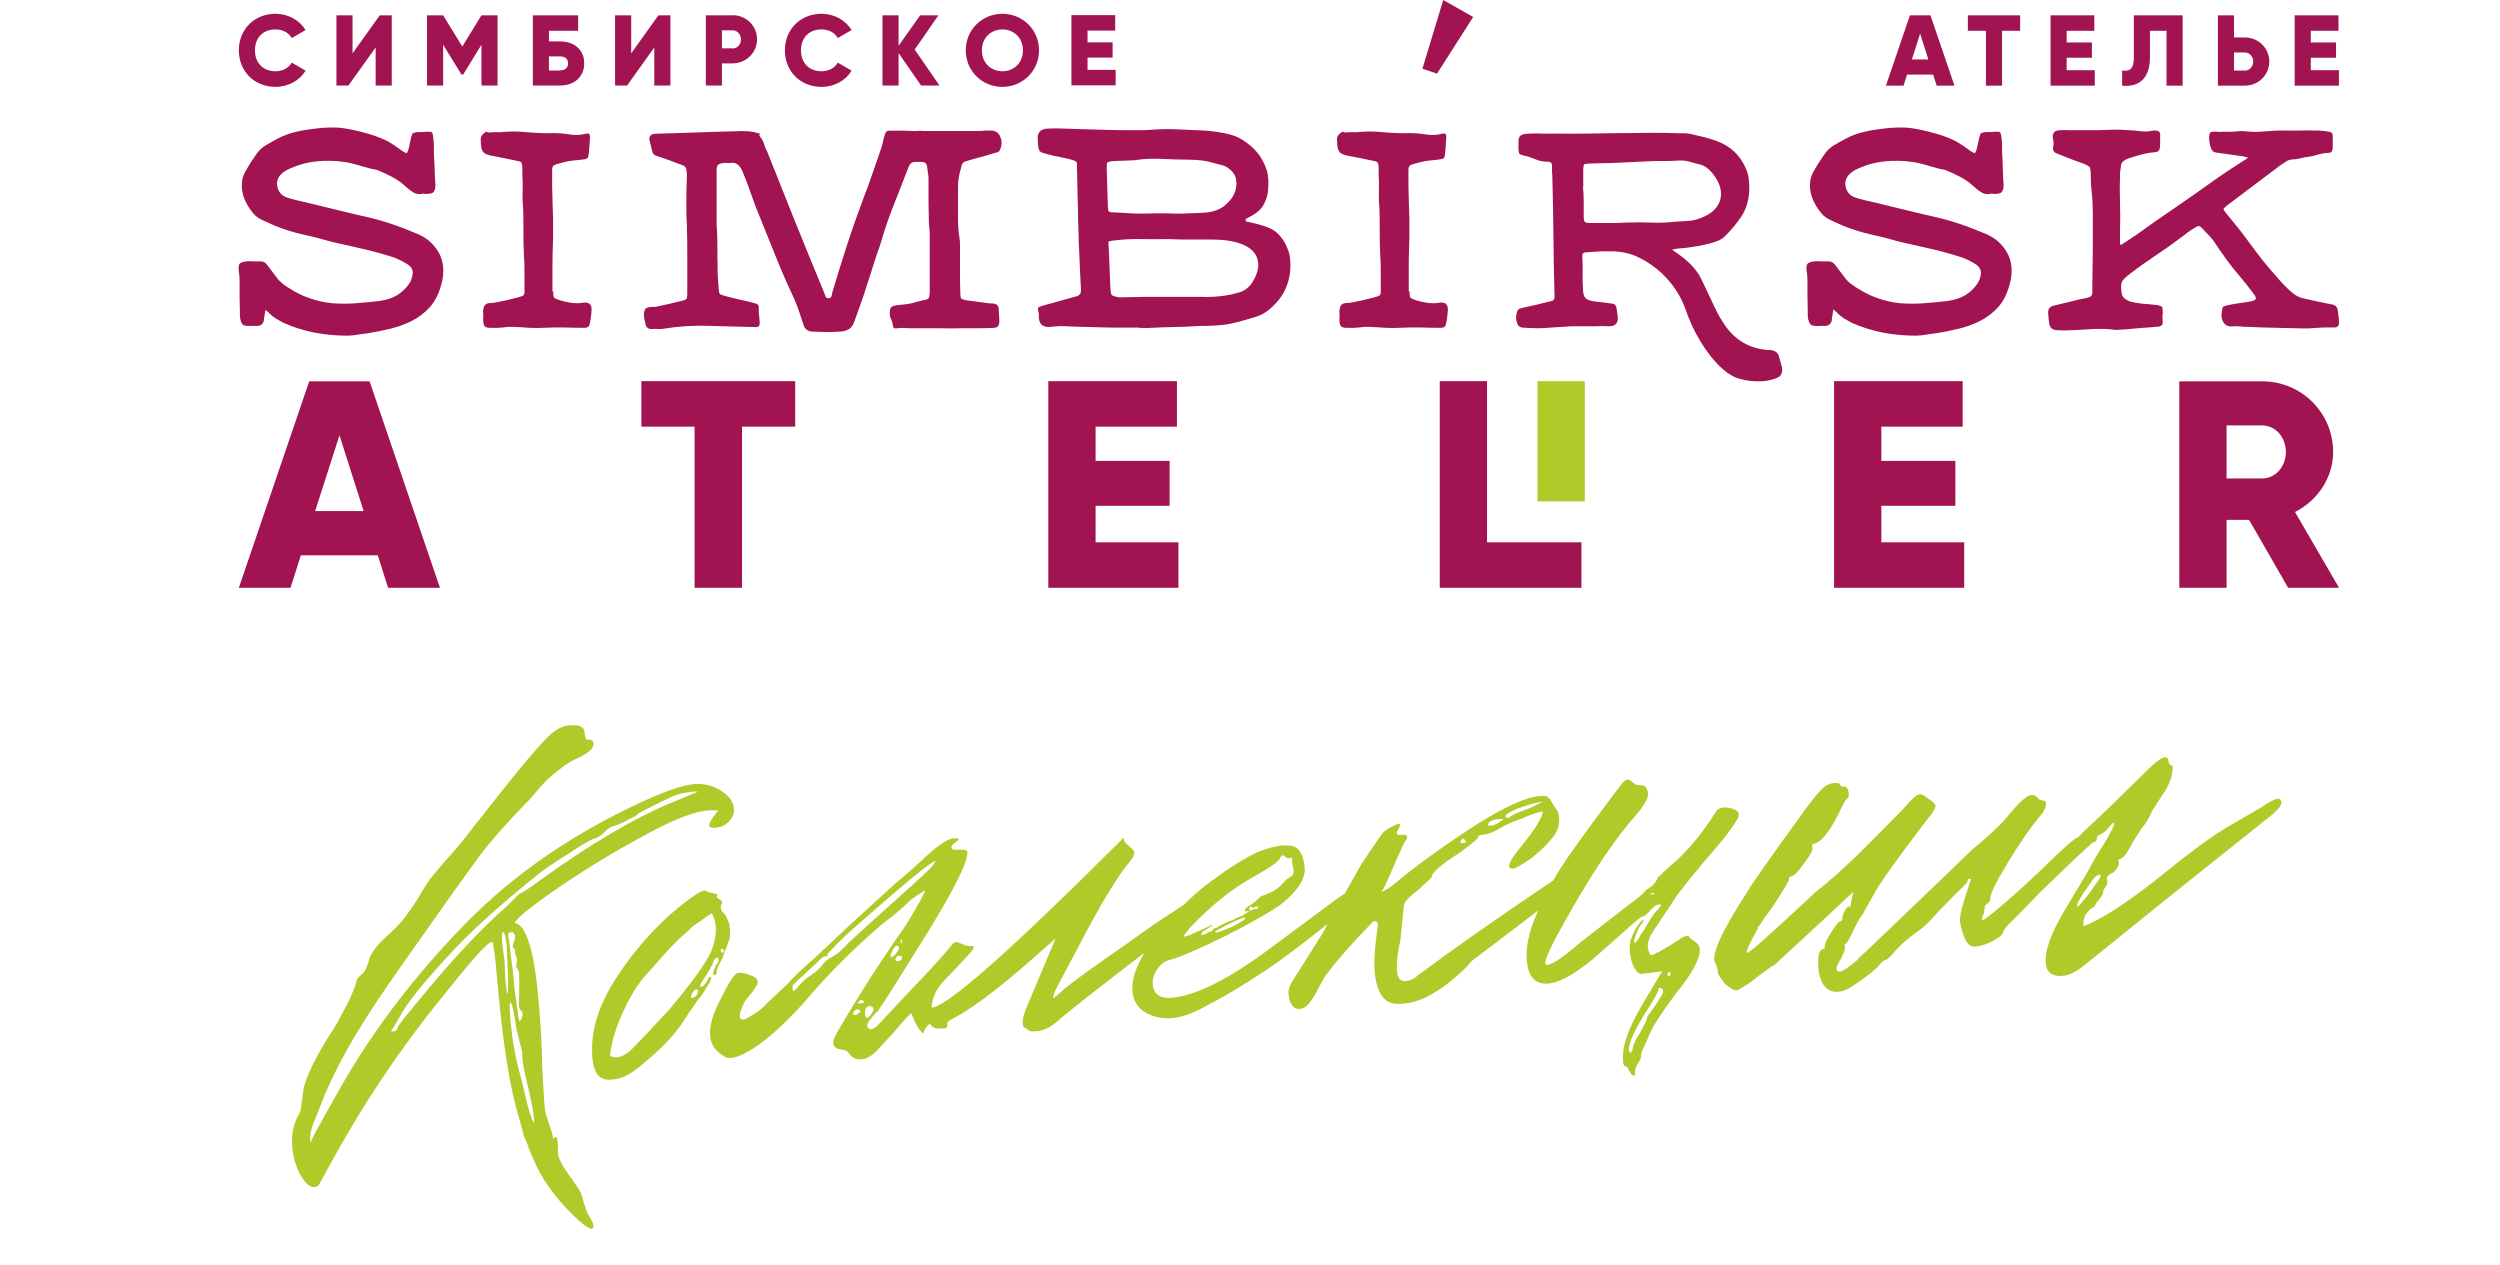 <?xml version="1.0" encoding="UTF-8"?> <svg xmlns="http://www.w3.org/2000/svg" width="336" height="170" viewBox="0 0 336 170" fill="none"><path d="M79.752 164.687C79.833 165.617 78.924 165.161 77.022 163.319C74.532 160.86 72.778 158.404 71.76 155.95C71.592 155.563 71.382 155.079 71.131 154.499C70.946 153.913 70.772 153.46 70.61 153.139C70.448 152.819 70.359 152.559 70.341 152.36L69.751 150.203C68.55 146.426 67.572 140.221 66.816 131.588C66.537 128.4 66.326 126.745 66.181 126.624C65.82 126.321 63.651 128.686 59.675 133.718C53.929 140.712 48.779 148.389 44.225 156.751L43.013 158.965C42.909 159.309 42.658 159.498 42.26 159.533C41.662 159.585 41.048 159.07 40.418 157.988C39.782 156.839 39.403 155.567 39.281 154.172C39.13 152.445 39.464 150.91 40.283 149.567C40.393 149.29 40.506 148.678 40.624 147.731C40.736 146.717 40.82 146.141 40.874 146.002C41.442 144.079 42.639 141.699 44.465 138.862C44.526 138.79 44.79 138.365 45.258 137.588C45.719 136.745 46.208 135.832 46.724 134.85C47.235 133.802 47.621 132.865 47.883 132.039C47.866 131.839 47.948 131.631 48.13 131.415L48.593 130.973C49.035 130.666 49.403 129.898 49.696 128.668C49.921 128.18 50.246 127.683 50.67 127.177C51.155 126.6 51.709 126.049 52.333 125.526C52.95 124.937 53.289 124.606 53.35 124.534C54.089 123.8 55.047 122.512 56.224 120.669C56.977 119.332 57.626 118.338 58.171 117.688L59.807 115.738C61.031 114.426 62.182 113.054 63.262 111.621L64.616 109.897C69.672 103.432 72.823 99.677 74.07 98.631C75.069 97.807 75.972 97.427 76.781 97.49C77.91 97.391 78.506 97.707 78.57 98.438C78.617 98.969 78.712 99.296 78.857 99.417C79.587 99.353 79.879 99.628 79.732 100.244C79.579 100.792 78.763 101.399 77.281 102.064C76.701 102.315 76.036 102.742 75.285 103.343C74.596 103.871 73.972 104.394 73.415 104.912C72.924 105.423 72.376 106.04 71.77 106.762C71.225 107.412 70.858 107.812 70.671 107.962C68.03 110.669 65.931 113.061 64.373 115.138L60.434 120.602L56.058 126.807C51.826 132.731 48.868 137.172 47.187 140.13C45.329 143.371 43.913 146.305 42.938 148.934L42.116 151.013C41.623 152.261 41.547 153.305 41.888 154.145C41.04 155.156 41.187 154.541 42.329 152.299C43.137 150.823 44.382 148.607 46.063 145.649C50.362 138.179 55.827 131.043 62.459 124.239C69.151 117.364 77.424 111.722 87.277 107.313C89.985 106.14 91.97 105.498 93.232 105.387C94.627 105.265 95.893 105.59 97.031 106.36C98.025 107.009 98.56 107.766 98.635 108.629C98.694 109.293 98.477 109.881 97.987 110.392C97.496 110.903 96.885 111.191 96.155 111.255C95.624 111.301 95.346 111.192 95.323 110.926C95.294 110.594 95.704 109.922 96.552 108.911L95.448 108.908C93.643 108.932 90.76 110.02 86.799 112.173C82.645 114.41 78.769 116.757 75.169 119.213C71.382 121.82 69.382 123.433 69.168 124.054C70.725 124.253 71.8 127.739 72.393 134.513C72.677 137.767 72.837 140.731 72.87 143.405C73.069 147.203 73.21 149.198 73.293 149.391C73.311 149.59 73.499 150.21 73.858 151.249C74.211 152.222 74.365 152.844 74.322 153.116L74.504 152.899L74.695 152.782C74.827 152.77 74.917 153.03 74.964 153.562L74.977 154.865C74.975 155.602 75.617 156.817 76.903 158.512C77.515 159.395 77.903 159.997 78.064 160.317C78.154 160.577 78.294 161.033 78.486 161.686C78.682 162.405 78.859 162.891 79.015 163.145C79.483 163.907 79.729 164.421 79.752 164.687ZM52.57 138.555C52.575 138.622 52.645 138.649 52.778 138.637C53.176 138.603 53.424 138.38 53.522 137.97C53.632 137.693 54.535 136.543 56.232 134.521C60.705 129.044 64.651 124.817 68.071 121.841C68.319 121.619 68.534 121.399 68.716 121.183C68.964 120.96 69.149 120.777 69.27 120.632C69.391 120.488 69.516 120.377 69.643 120.299C69.764 120.154 69.858 120.079 69.924 120.073C70.123 120.056 70.946 119.515 72.392 118.452C79.314 113.43 85.392 109.854 90.626 107.723L93.727 106.448C93.721 106.382 93.552 106.363 93.22 106.392C92.024 106.497 91.073 106.714 90.366 107.043L87.573 108.392C86.291 109.039 85.653 109.396 85.659 109.462C85.664 109.529 85.571 109.604 85.377 109.688C85.25 109.766 85.026 109.886 84.706 110.048C84.446 110.137 84.222 110.257 84.035 110.407C83.908 110.485 83.488 110.656 82.775 110.919C82.122 111.11 81.675 111.35 81.432 111.639C81.008 112.144 80.536 112.487 80.016 112.666C79.364 112.857 78.185 113.529 76.479 114.682C74.386 116.002 73.028 116.924 72.404 117.447C67.024 121.732 62.81 125.581 59.763 128.992C56.71 132.338 54.779 134.748 53.972 136.224C53.158 137.634 52.721 138.375 52.66 138.447L52.57 138.555ZM67.794 128.993L67.938 131.791C68.043 132.986 68.129 133.581 68.195 133.575C68.328 133.564 68.321 131.958 68.175 128.759C68.104 126.423 67.903 125.269 67.571 125.298C67.438 125.31 67.418 125.847 67.511 126.909L67.794 128.993ZM69.998 135.827C69.781 135.645 69.705 135.15 69.768 134.341C69.798 132.398 69.796 131.227 69.761 130.828C69.648 130.303 69.525 130.046 69.393 130.058C69.375 129.858 69.391 129.656 69.44 129.451C69.483 129.18 69.502 129.011 69.496 128.944C69.484 128.811 69.439 128.682 69.362 128.555C69.283 128.428 69.233 128.231 69.21 127.966C69.253 127.694 69.205 127.531 69.066 127.476C68.85 127.294 68.857 126.993 69.087 126.571L69.234 125.956C69.188 125.424 68.968 125.209 68.576 125.311C68.31 125.334 68.231 125.575 68.338 126.034C68.439 126.427 68.542 127.221 68.647 128.416C68.812 129.539 68.918 130.367 68.964 130.898C69.092 132.359 69.239 133.651 69.404 134.774C69.616 136.429 69.755 137.253 69.821 137.248C69.888 137.242 69.979 137.133 70.094 136.923C70.204 136.645 70.25 136.407 70.232 136.208C70.215 136.009 70.137 135.882 69.998 135.827ZM71.013 146.278C70.4 143.856 70.127 142.273 70.196 141.531C70.185 141.398 70.078 140.939 69.875 140.154C69.672 139.369 69.517 138.746 69.41 138.287C69.068 135.908 68.798 134.727 68.598 134.745C68.466 134.756 68.463 135.492 68.591 136.954C68.835 139.743 69.294 142.313 69.969 144.663C70.713 147.81 71.124 149.447 71.201 149.574C71.476 150.42 71.647 150.84 71.713 150.834C71.78 150.829 71.799 150.66 71.769 150.328C71.694 149.464 71.442 148.114 71.013 146.278ZM82.436 145.078L82.137 145.105C81.207 145.186 80.544 144.876 80.148 144.174C79.752 143.473 79.563 142.452 79.579 141.112C79.517 138.106 80.605 134.866 82.844 131.391C85.028 128.055 87.518 125.16 90.315 122.707C93.118 120.321 94.672 119.348 94.978 119.79C94.984 119.856 95.258 119.933 95.802 120.019C96.212 120.117 96.419 120.199 96.425 120.266C96.243 120.482 96.327 120.676 96.677 120.846C97.099 121.077 97.158 121.373 96.855 121.734L96.872 121.933C96.901 122.265 97.024 122.522 97.241 122.704C97.458 122.886 97.614 123.14 97.709 123.466C98.016 123.908 98.149 124.666 98.109 125.74C98.072 126.078 97.971 126.454 97.807 126.87C97.703 127.214 97.566 127.561 97.396 127.91C97.286 128.187 97.234 128.359 97.24 128.426C97.13 128.703 96.96 129.052 96.73 129.474C96.499 129.896 96.362 130.242 96.319 130.514C96.336 130.713 96.284 130.885 96.163 131.029C95.97 131.113 95.861 131.022 95.838 130.757C95.832 130.69 95.86 130.621 95.92 130.549C95.909 130.416 96.018 130.139 96.249 129.717C96.546 129.289 96.656 129.012 96.578 128.885L96.46 128.695C96.129 128.724 95.916 128.976 95.824 129.453C95.484 130.152 95.165 130.715 94.868 131.143C94.334 131.925 94.073 132.383 94.085 132.516C94.091 132.582 94.16 132.61 94.293 132.598C94.492 132.581 94.767 132.289 95.12 131.723C95.163 131.451 95.317 131.304 95.583 131.281C95.612 131.613 95.417 132.065 94.999 132.637C94.653 133.269 94.237 133.875 93.752 134.452L92.415 136.376C91.195 138.49 89.305 140.596 86.744 142.694C85.134 144.173 83.698 144.968 82.436 145.078ZM82.374 142.072L82.88 142.129C83.345 142.088 83.892 141.839 84.522 141.383C84.648 141.305 85.509 140.426 87.102 138.748L90.037 135.58C93.067 131.969 94.916 129.398 95.585 127.868C96.078 126.62 96.281 125.498 96.194 124.502C96.13 123.771 95.945 123.185 95.638 122.744L92.989 124.581C92.686 124.942 92.253 125.348 91.69 125.799C90.576 126.833 89.534 127.928 88.564 129.084L87.101 130.718C86.059 131.812 85.083 133.27 84.171 135.089C83.26 136.909 82.636 138.57 82.299 140.071L82.022 141.501C81.973 141.706 81.985 141.839 82.057 141.899L82.374 142.072ZM97.279 127.72C97.267 127.587 97.195 127.526 97.062 127.538C96.863 127.555 96.805 127.661 96.889 127.854C96.9 127.987 96.973 128.048 97.106 128.036C97.305 128.018 97.362 127.913 97.279 127.72ZM92.921 134.124L93.02 134.115C93.419 134.08 93.694 133.788 93.847 133.24C93.829 133.04 93.721 132.949 93.522 132.967C93.456 132.973 93.331 133.084 93.15 133.3C93.028 133.445 92.943 133.62 92.894 133.825C92.84 133.963 92.848 134.063 92.921 134.124ZM160.456 122.798L154.638 127.422C147.612 132.788 143.355 136.138 141.865 137.473C140.988 138.152 140.151 138.526 139.354 138.596C138.889 138.637 138.587 138.63 138.448 138.575L137.599 138.047C137.527 137.986 137.479 137.823 137.456 137.557C137.409 137.026 137.581 136.308 137.97 135.404L141.876 126.129L138.707 128.915C133.985 133.076 130.309 135.807 127.679 137.107L127.307 137.441L127.333 137.74C127.368 138.138 127.081 138.297 126.472 138.217C125.675 138.286 125.187 138.061 125.007 137.542C124.505 137.92 124.211 138.381 124.124 138.924C123.769 138.687 123.39 138.185 122.989 137.417L122.477 136.157C122.162 136.385 121.338 137.294 120.005 138.882L118.079 140.958C117.594 141.536 117.061 141.951 116.481 142.202C116.421 142.274 116.191 142.328 115.793 142.363C115.261 142.409 114.815 142.281 114.454 141.978L113.895 141.324C113.75 141.203 113.304 141.074 112.556 140.939C112.207 140.769 112.02 140.551 111.997 140.285C111.962 139.887 112.178 139.299 112.646 138.522C115.438 133.727 118.441 129.048 121.656 124.484C123.24 121.936 124.135 120.319 124.343 119.631L122.446 120.901C122.265 121.118 121.49 121.822 120.122 123.012C119.111 123.703 117.616 124.971 115.636 126.817C112.851 129.403 110.337 132.032 108.095 134.704C104.739 138.41 101.934 140.764 99.679 141.764C99.165 142.01 98.709 142.15 98.31 142.185C97.846 142.225 97.469 142.124 97.18 141.882C96.12 141.239 95.54 140.352 95.441 139.223C95.325 137.895 95.813 136.213 96.907 134.177C97.928 132.08 98.665 130.944 99.118 130.771L99.317 130.754C99.716 130.719 100.192 130.811 100.747 131.03C101.368 131.243 101.723 131.48 101.813 131.74L101.83 131.939C101.848 132.138 101.738 132.416 101.502 132.771C101.326 133.054 101.086 133.376 100.783 133.737C100.48 134.098 100.298 134.315 100.238 134.387C99.655 135.375 99.387 136.135 99.433 136.666C99.457 136.932 99.601 137.053 99.867 137.03C100.132 137.006 100.486 136.842 100.928 136.535C101.823 136.055 102.573 135.455 103.179 134.732L105.686 132.405C106.661 131.316 107.927 130.101 109.482 128.761L112.08 126.325L114.214 124.332L120.162 118.893L122.777 116.656L124.821 114.771C126.437 113.358 127.58 112.656 128.25 112.665C128.981 112.601 129.062 112.761 128.493 113.145C128.051 113.452 127.839 113.704 127.857 113.904C127.88 114.169 128.257 114.27 128.987 114.206C129.652 114.148 129.995 114.252 130.018 114.518C130.036 114.717 129.968 115.091 129.816 115.64C129.242 117.497 127.371 120.973 124.204 126.068C120.744 131.657 118.657 134.952 117.942 135.951L117.751 136.068C117.63 136.213 117.478 136.393 117.297 136.61C117.175 136.754 117.024 136.935 116.842 137.151C116.721 137.296 116.636 137.471 116.587 137.676C116.532 137.814 116.544 137.947 116.622 138.074C116.772 138.262 116.913 138.35 117.046 138.338C117.445 138.303 118.008 137.853 118.735 136.986L122.315 133.159C124.586 130.819 126.388 128.855 127.721 127.266C127.837 127.055 127.988 126.875 128.176 126.724L128.466 126.599C128.599 126.587 128.909 126.694 129.398 126.919C129.952 127.138 130.326 127.206 130.52 127.122C130.652 127.11 130.755 127.135 130.827 127.195C130.899 127.256 130.878 127.392 130.762 127.603C130.586 127.886 129.487 129.086 127.464 131.204C125.98 132.605 125.233 134.009 125.223 135.415C127.227 135.373 135.829 127.762 151.03 112.58L151.056 112.879C151.073 113.078 151.335 113.39 151.84 113.814C152.34 114.172 152.535 114.489 152.426 114.767C152.382 115.038 152.209 115.355 151.906 115.716C150.21 117.738 147.9 121.553 144.978 127.163L141.962 132.847C141.677 133.407 141.549 133.853 141.578 134.185L142.885 133.067C143.315 132.628 145.2 131.225 148.54 128.859L151.852 126.562C153.927 125.042 155.694 123.816 157.152 122.886L159.81 121.148C160.742 120.33 161.51 119.928 162.114 119.943C162.379 119.919 162.527 120.074 162.556 120.406C162.602 120.937 161.903 121.734 160.456 122.798ZM114.116 126.649L116.532 124.43C121.435 120.053 124.287 117.461 125.086 116.655C125.51 116.15 125.719 115.864 125.714 115.797C125.673 115.333 121.833 118.479 114.193 125.237C112.77 126.566 111.786 127.555 111.241 128.205C111.258 128.405 111.167 128.513 110.968 128.53C110.702 128.554 110.478 128.673 110.297 128.89L108.072 130.992C107.2 131.737 106.676 132.252 106.5 132.535L106.561 133.232C106.882 133.07 107.13 132.848 107.306 132.565C107.791 131.987 108.381 131.467 109.076 131.004C109.584 130.692 110.081 130.247 110.566 129.67C110.615 129.465 110.987 129.131 111.683 128.669C112.329 128.411 113.14 127.738 114.116 126.649ZM121.059 126.845C121.247 126.695 121.296 126.49 121.206 126.23C121.073 126.241 121.024 126.446 121.059 126.845ZM120.579 127.088C120.313 127.111 120.043 127.469 119.769 128.162C119.666 128.506 119.68 128.672 119.813 128.66C119.879 128.655 120.037 128.54 120.285 128.318C120.648 127.885 120.824 127.602 120.813 127.469C120.79 127.203 120.712 127.076 120.579 127.088ZM120.51 128.599C120.389 128.744 120.334 128.882 120.346 129.015C120.358 129.148 120.463 129.206 120.662 129.188C121.061 129.154 121.245 128.97 121.216 128.638C121.205 128.505 121.099 128.447 120.9 128.465C120.761 128.41 120.631 128.455 120.51 128.599ZM115.329 134.774L115.338 134.874L115.537 134.856C115.603 134.851 115.736 134.839 115.935 134.821L116.126 134.704C116.114 134.572 116.039 134.478 115.901 134.423C115.828 134.362 115.729 134.371 115.602 134.449C115.475 134.527 115.384 134.636 115.329 134.774ZM116.508 136.779C116.708 136.762 116.895 136.611 117.071 136.328C117.314 136.039 117.426 135.795 117.409 135.596C117.391 135.397 117.247 135.276 116.975 135.232C116.77 135.183 116.577 135.267 116.395 135.484C116.274 135.628 116.231 135.9 116.265 136.298C116.295 136.63 116.375 136.791 116.508 136.779ZM114.871 136.42C115.136 136.397 115.39 136.241 115.633 135.952C115.61 135.686 115.402 135.604 115.009 135.706C114.821 135.856 114.7 136 114.645 136.139C114.663 136.338 114.738 136.432 114.871 136.42ZM152.204 133.256C152.023 131.198 153.167 128.588 155.634 125.428C158.294 122.184 160.919 119.679 163.509 117.913C165.457 116.471 167.299 115.34 169.034 114.519C170.327 114.005 171.439 113.707 172.368 113.625L173.274 113.647C174.481 113.675 175.169 114.652 175.337 116.578C175.378 117.043 175.368 117.311 175.307 117.384C175.141 118.536 174.216 119.821 172.533 121.24C171.601 122.058 169.118 123.513 165.085 125.605C161.107 127.559 158.496 128.691 157.252 129C156.593 129.125 156.028 129.543 155.554 130.253C155.075 130.897 154.868 131.585 154.932 132.315C155.048 133.643 155.903 134.238 157.497 134.098C160.751 133.814 165.174 131.587 170.765 127.417L179.814 120.704L182.092 119.2C182.158 119.194 182.315 119.08 182.563 118.857C182.878 118.629 183.162 118.437 183.416 118.281C183.737 118.119 184.03 118.026 184.296 118.003C184.628 117.974 184.808 118.125 184.837 118.458C184.884 118.989 184.184 119.786 182.738 120.85L176.91 125.374L175.031 126.844C173.839 127.751 172.771 128.547 171.827 129.232C170.883 129.917 169.492 130.841 167.653 132.006C165.815 133.17 163.967 134.235 162.111 135.201C160.708 135.993 159.414 136.507 158.231 136.745C156.715 137.011 155.36 136.828 154.167 136.196C152.974 135.565 152.32 134.585 152.204 133.256ZM162.071 125.568C162.065 125.501 162.159 125.426 162.352 125.342C162.54 125.192 162.67 125.147 162.742 125.208C162.808 125.202 162.872 125.163 162.932 125.091C162.981 124.886 163.105 124.775 163.305 124.757L163.404 124.748L163.976 124.397C164.169 124.313 164.329 124.233 164.456 124.154C165.357 123.741 165.844 123.565 165.916 123.625C165.91 123.559 165.937 123.49 165.998 123.417L166.197 123.4C166.324 123.322 166.485 123.241 166.678 123.157C166.938 123.068 167.101 123.02 167.167 123.014L167.059 122.923L167.258 122.906C167.319 122.833 167.413 122.758 167.54 122.68C167.733 122.596 167.86 122.518 167.921 122.446L167.423 122.49L167.314 122.399C167.291 122.133 167.6 121.839 168.241 121.515C168.368 121.437 168.525 121.323 168.713 121.172C168.961 120.95 169.146 120.766 169.267 120.622C169.454 120.472 169.615 120.391 169.747 120.379C170.654 120.032 171.295 119.709 171.67 119.408C171.985 119.18 172.324 118.849 172.687 118.416C172.809 118.271 172.996 118.121 173.25 117.965C173.504 117.809 173.662 117.695 173.722 117.623C173.843 117.478 173.884 117.173 173.843 116.709C173.765 116.582 173.711 116.352 173.682 116.02C173.647 115.621 173.624 115.356 173.612 115.223L173.223 115.357L173.123 115.366C173.057 115.372 172.915 115.284 172.698 115.102C172.41 114.86 172.183 114.946 172.019 115.362C171.854 115.778 170.72 116.58 168.615 117.768C165.677 119.363 162.799 121.656 159.982 124.646C159.376 125.368 159.076 125.763 159.082 125.829C159.099 126.028 160.199 125.597 162.382 124.537L162.481 124.528L162.763 124.303C162.769 124.369 162.838 124.396 162.971 124.385L162.018 124.97L161.637 125.204C161.455 125.421 161.404 125.593 161.482 125.72C161.802 125.558 161.998 125.507 162.071 125.568ZM169.09 122.043C169.018 121.982 168.982 121.952 168.982 121.952C169.042 121.88 169.109 121.874 169.181 121.935C169.247 121.929 169.278 121.893 169.272 121.826C169.205 121.832 169.106 121.841 168.973 121.852C168.906 121.858 168.873 121.861 168.873 121.861L168.774 121.87C168.774 121.87 168.644 121.915 168.384 122.004C168.245 121.949 168.173 121.889 168.167 121.822C167.968 121.84 167.88 121.981 167.903 122.247C167.987 122.44 168.186 122.423 168.501 122.195C168.634 122.183 168.8 122.169 168.999 122.151C169.065 122.145 169.096 122.109 169.09 122.043ZM167.393 123.295C166.668 123.426 165.317 124.046 163.34 125.156C163.291 125.361 163.493 125.376 163.946 125.203L165.306 124.683C165.693 124.515 166.013 124.353 166.267 124.197C166.521 124.041 166.745 123.921 166.938 123.837C167.126 123.687 167.25 123.576 167.311 123.503C167.371 123.431 167.399 123.362 167.393 123.295ZM211.99 118.292C209.611 120.173 206.57 122.513 202.867 125.313L197.784 129.171L197.148 129.929C195.543 131.474 194.2 132.562 193.117 133.192C191.472 134.273 189.882 134.847 188.349 134.914C187.751 134.966 187.245 134.91 186.829 134.746C185.647 134.247 184.958 132.868 184.76 130.61C184.644 129.282 184.771 127.297 185.142 124.655C185.301 124.172 185.175 123.882 184.765 123.784C184.632 123.796 184.475 123.91 184.293 124.127C181.713 126.761 179.704 129.045 178.267 130.977C178.086 131.194 177.736 131.793 177.22 132.775C176.764 133.685 176.324 134.393 175.9 134.899C175.537 135.332 175.122 135.569 174.658 135.609C173.788 135.619 173.293 134.926 173.171 133.531C173.118 132.933 173.45 132.135 174.165 131.135L175.312 129.329L177.779 125.399L178.817 123.501L180.903 119.805L182.989 116.11C183.935 114.688 184.854 113.337 185.746 112.054C186.049 111.693 186.554 111.348 187.261 111.018C187.836 110.7 188.131 110.641 188.149 110.84C188.161 110.973 188.109 111.145 187.993 111.356C187.69 111.717 187.647 111.988 187.864 112.17C187.936 112.231 188.105 112.249 188.371 112.226L188.769 112.191C189.246 112.283 189.241 112.618 188.757 113.196L187.662 115.601L186.576 118.105C186.187 119.009 185.871 119.605 185.629 119.894C186.342 119.631 187.319 118.943 188.56 117.831C191.187 115.727 194.399 113.439 198.198 110.965C202.13 108.48 205.025 107.156 206.885 106.994C207.35 106.953 207.651 106.96 207.79 107.015C208.134 107.119 208.431 107.461 208.683 108.041C208.995 108.549 209.187 108.833 209.26 108.894C209.416 109.148 209.511 109.474 209.546 109.873C209.622 110.736 209.393 111.559 208.859 112.342C208.016 113.419 206.969 114.448 205.716 115.427C204.452 116.274 203.687 116.709 203.421 116.732C202.624 116.802 202.641 116.232 203.472 115.021C203.769 114.594 204.13 114.127 204.554 113.622C206.306 111.461 207.243 109.94 207.367 109.059C206.836 109.106 205.893 109.422 204.539 110.009C203.433 110.374 202.402 110.832 201.447 111.384C200.751 111.846 200.071 112.106 199.407 112.164C198.876 112.211 198.619 112.334 198.636 112.533C198.715 112.66 197.873 113.369 196.112 114.661C193.893 116.06 192.676 117.069 192.463 117.69C192.474 117.823 192.356 118.001 192.108 118.223C191.92 118.374 191.672 118.596 191.363 118.891C191.115 119.113 190.93 119.297 190.809 119.441C189.49 120.426 188.784 121.157 188.692 121.634L188.206 126.394C187.814 128.035 187.667 129.419 187.766 130.548C187.848 131.478 188.22 131.914 188.884 131.856C189.549 131.798 190.096 131.549 190.526 131.11C194.985 127.776 201.038 123.532 208.685 118.38L211.343 116.642C212.275 115.824 213.043 115.422 213.647 115.437C213.913 115.413 214.06 115.568 214.089 115.9C214.135 116.431 213.436 117.228 211.99 118.292ZM202.312 109.802C202.595 109.978 202.828 109.958 203.01 109.741C203.258 109.519 204.128 109.142 205.621 108.61L207.353 107.756L207.253 107.764C206.589 107.822 205.511 108.117 204.018 108.649C202.791 109.158 202.223 109.543 202.312 109.802ZM201.758 110.353L202.04 110.127C202.034 110.061 201.865 110.042 201.533 110.071C200.47 110.164 199.959 110.443 200 110.908C200.006 110.975 200.108 110.999 200.308 110.982C200.772 110.941 201.256 110.731 201.758 110.353ZM196.597 113.314C197.062 113.273 197.15 113.131 196.861 112.889C196.783 112.762 196.677 112.704 196.544 112.716C196.181 113.149 196.198 113.349 196.597 113.314ZM218.494 143.32C218.295 143.338 218.175 143.114 218.134 142.649C218.058 141.786 218.176 140.839 218.487 139.808C218.903 138.433 219.693 136.758 220.858 134.782L223.398 130.545L220.717 130.879C220.391 130.975 220.033 130.705 219.643 130.07C219.319 129.429 219.122 128.71 219.052 127.913C219 127.315 219.05 126.742 219.203 126.194C219.696 124.946 220.254 124.06 220.878 123.538C220.895 123.737 220.843 123.909 220.722 124.053C220.535 124.203 220.273 124.661 219.939 125.426C219.671 126.186 219.576 126.629 219.654 126.756L219.844 126.639C219.905 126.567 219.996 126.459 220.117 126.314C220.232 126.103 220.32 125.962 220.381 125.89C220.436 125.751 220.551 125.54 220.727 125.257L221 124.932C221.753 123.595 222.284 122.779 222.592 122.484C223.022 122.045 223.232 121.759 223.22 121.626C223.214 121.56 223.145 121.532 223.012 121.544C222.614 121.579 222.142 121.921 221.596 122.571C221.293 122.932 220.945 123.164 220.553 123.265C220.359 123.349 218.649 124.837 215.422 127.729C212.323 130.543 209.876 132.028 208.083 132.185C206.356 132.336 205.397 131.316 205.205 129.124C205.083 127.729 205.315 126.17 205.9 124.446C206.874 121.817 208.154 119.229 209.737 116.682C210.678 115.194 212.885 112.124 216.359 107.47L217.887 105.429C218.251 104.996 218.532 104.771 218.731 104.753C218.864 104.741 219.075 104.857 219.364 105.099C219.653 105.342 219.831 105.46 219.897 105.454C219.969 105.515 220.105 105.536 220.304 105.519L220.811 105.575C221.083 105.618 221.266 105.803 221.361 106.129C221.523 106.45 221.552 106.782 221.449 107.125C221.296 107.674 220.765 108.49 219.856 109.573C216.93 112.841 213.59 117.884 209.837 124.704C207.985 128.011 207.328 129.674 207.865 129.694C208.535 129.703 209.99 128.739 212.23 126.803L218.62 121.828C220.066 120.764 220.877 120.091 221.053 119.808C221.174 119.664 221.362 119.513 221.616 119.357C221.87 119.201 222.027 119.087 222.088 119.015C222.457 118.648 222.694 118.293 222.798 117.949L224.469 116.398C226.654 114.6 228.714 112.145 230.65 109.031C230.887 108.676 231.34 108.502 232.01 108.511C233.096 108.683 233.656 108.969 233.691 109.368C233.72 109.7 233.613 110.01 233.371 110.299C232.612 111.57 231.197 113.367 229.125 115.689C227.489 117.639 226.222 119.222 225.324 120.438L221.867 125.659C221.471 126.497 221.364 127.176 221.543 127.695C221.65 128.154 221.803 128.375 222.002 128.358C222.135 128.346 222.265 128.301 222.392 128.223C222.58 128.073 222.74 127.992 222.873 127.981C224.022 127.345 225.101 126.682 226.112 125.991C226.692 125.739 226.991 125.713 227.008 125.913C227.014 125.979 227.231 126.161 227.658 126.458C228.152 126.749 228.417 127.094 228.452 127.493C228.562 128.755 227.499 130.755 225.263 133.493C223.286 136.142 222.079 138.021 221.64 139.13C221.476 139.546 221.309 139.929 221.139 140.278C221.029 140.556 220.917 140.8 220.801 141.011C220.746 141.149 220.692 141.288 220.637 141.427C220.582 141.565 220.558 141.668 220.563 141.734C220.592 142.066 220.489 142.41 220.252 142.765C220.01 143.054 219.842 143.437 219.75 143.913C219.719 144.317 219.706 144.553 219.712 144.619C219.712 144.619 219.573 144.564 219.296 144.455C219.218 144.328 219.14 144.201 219.062 144.074C218.984 143.947 218.906 143.82 218.828 143.693C218.816 143.56 218.774 143.463 218.702 143.403C218.63 143.342 218.56 143.315 218.494 143.32ZM222.383 120.093C222.377 120.027 222.242 120.005 221.976 120.029C221.849 120.107 221.822 120.176 221.894 120.236C222.159 120.213 222.323 120.166 222.383 120.093ZM224.529 130.847C224.445 130.654 224.37 130.56 224.304 130.566C224.31 130.632 224.252 130.738 224.131 130.882C224.082 131.087 224.124 131.184 224.256 131.172C224.456 131.155 224.547 131.046 224.529 130.847ZM219.407 141.133C219.426 140.595 219.761 139.83 220.41 138.836C221.042 137.644 221.355 137.014 221.349 136.947C221.332 136.748 221.474 136.468 221.777 136.107C223.032 134.391 223.615 133.403 223.526 133.143C223.508 132.944 223.364 132.823 223.092 132.78C222.893 132.797 222.829 132.836 222.902 132.897C222.98 133.024 222.609 133.759 221.79 135.102C219.49 138.649 218.572 140.771 219.034 141.466C219.106 141.527 219.231 141.416 219.407 141.133ZM274.948 129.45C274.797 127.723 275.716 125.234 277.707 121.981L280.684 117.003C281.079 116.166 281.777 114.967 282.779 113.407C283.713 111.853 284.169 110.943 284.146 110.678C284.14 110.611 284.104 110.581 284.037 110.587C283.971 110.593 283.756 110.812 283.392 111.245C282.968 111.751 282.593 112.051 282.267 112.147C281.946 112.309 281.795 112.489 281.812 112.689C281.835 112.954 281.651 113.138 281.258 113.239C280.326 114.057 279.212 115.091 277.916 116.342L274.119 119.986L272.648 121.52L270.712 123.496C269.72 124.386 269.207 125.033 269.176 125.438C269.006 125.787 268.407 126.208 267.379 126.699C266.346 127.124 265.59 127.29 265.114 127.198C264.366 127.063 263.799 125.941 263.414 123.833C263.35 123.103 263.8 121.357 264.762 118.596C264.933 118.247 264.918 118.081 264.719 118.098C264.52 118.115 264.429 118.224 264.446 118.423C264.458 118.556 263.876 119.176 262.702 120.282C261.103 121.894 260.122 122.917 259.758 123.35C259.152 124.072 258.344 124.779 257.334 125.469C256.329 126.226 255.521 126.933 254.909 127.589C254.121 128.527 253.628 129.006 253.429 129.023C253.229 129.04 252.948 129.266 252.584 129.699C252.281 130.06 251.785 130.505 251.095 131.034L249.87 131.944L248.445 132.872C247.931 133.117 247.475 133.258 247.077 133.293C245.682 133.414 244.801 132.521 244.433 130.613L244.407 130.314C244.25 128.521 244.47 127.598 245.068 127.546C245.201 127.534 245.258 127.429 245.241 127.229C245.212 126.897 245.492 126.271 246.08 125.349C246.729 124.355 247.12 123.853 247.253 123.841C247.519 123.818 247.64 123.674 247.617 123.408C247.588 123.076 247.752 122.66 248.11 122.16L248.473 121.727L248.482 121.827C248.488 121.893 248.494 121.959 248.5 122.026C248.687 121.876 248.769 121.668 248.746 121.402L248.958 120.38L249.122 119.964C249.111 119.831 248.426 120.426 247.07 121.749L245.399 123.301L238.806 129.398C238.563 129.687 238.342 129.84 238.143 129.858L236.255 131.227C235.571 131.822 234.752 132.396 233.796 132.948C233.735 133.02 233.572 133.068 233.307 133.091C233.041 133.114 232.547 132.823 231.825 132.217C231.146 131.339 230.834 130.831 230.888 130.693L230.862 130.394C230.856 130.327 230.764 130.034 230.584 129.515C229.833 128.577 231.287 125.304 234.945 119.698C235.406 118.854 237.966 115.217 242.623 108.787C243.757 107.216 244.669 106.166 245.358 105.637C245.739 105.403 246.129 105.269 246.528 105.234C247.059 105.187 247.336 105.297 247.36 105.562C247.371 105.695 247.543 105.747 247.875 105.718C248.141 105.695 248.327 105.913 248.434 106.372C248.541 106.831 248.501 107.136 248.313 107.286C248.059 107.442 247.653 108.147 247.093 109.4C245.836 111.852 244.748 113.186 243.83 113.4C243.564 113.423 243.476 113.565 243.566 113.824C243.727 114.145 243.357 114.88 242.454 116.03C241.683 117.168 241.099 117.754 240.7 117.789C240.501 117.806 240.413 117.948 240.436 118.214C240.448 118.346 240.072 119.015 239.307 120.22C238.603 121.352 237.921 122.348 237.26 123.209C237.139 123.354 237.02 123.531 236.905 123.742C236.784 123.887 236.696 124.028 236.641 124.167C236.581 124.239 236.52 124.311 236.459 124.383C236.399 124.456 236.338 124.528 236.278 124.6L236.286 124.7C236.055 125.121 235.74 125.718 235.339 126.489C234.828 127.538 234.639 128.056 234.772 128.044C234.917 128.166 236.103 127.192 238.331 125.123C238.706 124.823 240.595 123.085 243.998 119.91L245.686 118.558C245.681 118.491 245.929 118.269 246.431 117.89C248.169 116.333 249.652 114.932 250.881 113.687C251.62 112.953 253.219 111.341 255.678 108.85C256.829 107.478 257.604 106.775 258.003 106.74C258.268 106.717 258.654 106.917 259.16 107.341C259.798 107.754 260.129 108.093 260.152 108.359C260.054 108.769 259.642 109.407 258.914 110.274C255.01 115.367 252.627 118.72 251.765 120.335L250.289 122.973C249.925 123.407 249.491 124.181 248.987 125.296C248.476 126.344 248.154 126.874 248.022 126.886C247.889 126.897 247.867 127.033 247.957 127.293L247.966 127.393C247.983 127.592 247.822 128.041 247.481 128.74C247.014 129.517 246.789 130.005 246.806 130.204C246.876 131.001 247.843 130.582 249.708 128.947C249.763 128.808 249.853 128.7 249.98 128.622C250.416 128.249 253.813 125.008 260.171 118.897L264.985 114.26C267.667 112.018 269.426 110.325 270.262 109.181C271.05 108.242 271.759 107.545 272.388 107.088C272.896 106.776 273.331 106.772 273.692 107.075C273.992 107.45 274.309 107.623 274.641 107.594C274.84 107.576 274.951 107.701 274.974 107.966C275.015 108.431 274.763 108.989 274.217 109.639C272.884 111.227 271.429 113.329 269.85 115.943C268.212 118.629 267.419 120.271 267.471 120.869C267.488 121.068 267.34 121.282 267.025 121.51C266.711 121.738 266.62 121.847 266.753 121.835L266.761 121.935L266.632 122.749C266.407 123.237 266.333 123.545 266.411 123.672C266.489 123.799 267.524 123.006 269.516 121.292C271.507 119.579 273.551 117.694 275.646 115.637C277.559 113.797 278.709 112.793 279.096 112.625C279.29 112.541 279.538 112.319 279.841 111.957L283.365 108.638L288.542 103.568C290.39 101.733 291.357 101.314 291.444 102.31C291.473 102.642 291.623 102.83 291.895 102.873C292.033 102.928 292.057 103.193 291.964 103.67C291.939 104.141 291.786 104.689 291.506 105.316C291.227 105.943 290.965 106.401 290.723 106.69L289.221 109.029C288.893 109.861 288.425 110.638 287.819 111.36C287.049 112.498 286.551 113.311 286.326 113.8C285.749 114.854 285.295 115.395 284.963 115.425C284.769 115.508 284.676 115.583 284.681 115.65L284.798 115.84C284.822 116.106 284.715 116.417 284.478 116.772C284.242 117.127 283.96 117.352 283.634 117.448C283.193 117.754 283.05 118.034 283.206 118.288L283.215 118.388C283.244 118.72 283.167 118.994 282.986 119.211C282.743 119.5 282.634 119.777 282.657 120.043C282.608 120.248 282.402 120.567 282.038 121C281.79 121.223 281.614 121.506 281.51 121.85C281.057 122.023 280.654 122.393 280.302 122.959C280.017 123.519 279.927 124.029 280.034 124.488C282.688 123.453 286.42 120.985 291.232 117.085C294.355 114.536 296.996 112.599 299.155 111.273L303.645 108.672C303.712 108.666 303.902 108.549 304.217 108.32C304.531 108.092 304.849 107.897 305.169 107.735C305.55 107.501 305.874 107.372 306.139 107.349C306.339 107.332 306.48 107.42 306.564 107.613C306.87 108.055 306.176 108.919 304.482 110.204L291.065 120.914L280.189 129.695C279.063 130.596 278.102 131.082 277.305 131.151C275.844 131.279 275.058 130.712 274.948 129.45ZM282.357 117.76C282.345 117.628 282.273 117.567 282.14 117.579C281.808 117.608 281.436 117.941 281.023 118.58C279.592 120.579 278.985 121.669 279.201 121.851C279.274 121.911 279.822 121.295 280.846 120C281.859 118.574 282.362 117.827 282.357 117.76Z" fill="#AFCA29"></path><path d="M206.64 51.227V67.386H212.994V51.227H206.64Z" fill="#AFCA29"></path><path d="M37.024 11.676C38.76 11.676 40.272 10.82 41.069 9.495L39.21 8.415C38.801 9.149 37.984 9.577 37.024 9.577C35.349 9.577 34.266 8.456 34.266 6.765C34.266 5.074 35.349 3.953 37.024 3.953C37.984 3.953 38.801 4.381 39.21 5.114L41.069 4.035C40.252 2.71 38.74 1.854 37.024 1.854C34.163 1.854 32.1 3.973 32.1 6.765C32.1 9.557 34.163 11.676 37.024 11.676ZM50.488 11.492H52.653V2.058H51.039L47.382 7.173V2.058H45.217V11.492H46.831L50.488 6.378V11.492ZM66.873 2.058H64.707L62.133 6.256L59.559 2.058H57.393V11.492H59.559V6.011L62.011 10.005H62.256L64.707 6.011V11.492H66.873V2.058ZM75.27 5.563H73.779V4.136H77.701V2.058H71.613V11.492H75.27C77.211 11.492 78.519 10.31 78.519 8.517C78.519 6.724 77.211 5.563 75.27 5.563ZM75.27 9.475H73.779V7.58H75.27C75.862 7.58 76.353 7.845 76.353 8.517C76.353 9.19 75.862 9.455 75.27 9.455V9.475ZM87.937 11.492H90.103V2.058H88.489L84.832 7.173V2.058H82.666V11.492H84.28L87.937 6.378V11.492ZM98.438 2.058H94.863V11.492H97.029V8.517H98.438C100.298 8.517 101.748 7.071 101.748 5.277C101.748 3.484 100.298 2.038 98.438 2.038V2.058ZM98.438 6.5H97.029V4.075H98.438C99.092 4.075 99.583 4.605 99.583 5.298C99.583 5.991 99.092 6.52 98.438 6.52V6.5ZM110.411 11.676C112.147 11.676 113.659 10.82 114.456 9.495L112.597 8.415C112.188 9.149 111.371 9.577 110.411 9.577C108.736 9.577 107.653 8.456 107.653 6.765C107.653 5.074 108.736 3.953 110.411 3.953C111.371 3.953 112.188 4.381 112.597 5.114L114.456 4.035C113.639 2.71 112.127 1.854 110.411 1.854C107.551 1.854 105.487 3.973 105.487 6.765C105.487 9.557 107.551 11.676 110.411 11.676ZM126.265 11.492L122.935 6.663L126.122 2.058H123.67L120.769 6.154V2.058H118.604V11.492H120.769V7.132L123.793 11.492H126.265ZM134.723 11.676C137.441 11.676 139.647 9.536 139.647 6.765C139.647 3.994 137.441 1.854 134.723 1.854C132.006 1.854 129.8 3.973 129.8 6.765C129.8 9.557 132.006 11.676 134.723 11.676ZM134.723 9.577C133.191 9.577 131.965 8.456 131.965 6.765C131.965 5.074 133.191 3.953 134.723 3.953C136.256 3.953 137.481 5.074 137.481 6.765C137.481 8.456 136.276 9.577 134.723 9.577ZM146.165 9.414V7.743H149.536V5.685H146.165V4.116H149.883V2.038H143.999V11.472H149.944V9.394H146.165V9.414ZM262.681 11.513L259.453 2.058H256.695L253.467 11.513H255.837L256.306 10.025H259.82L260.29 11.513H262.681ZM256.96 7.988L258.063 4.524L259.167 7.988H256.94H256.96ZM271.507 2.058H264.479V4.136H266.91V11.513H269.076V4.136H271.507V2.058ZM277.759 9.434V7.763H281.15V5.705H277.759V4.136H281.477V2.058H275.593V11.513H281.538V9.434H277.759ZM285.216 11.513C286.952 11.696 288.955 11.044 288.955 7.682V4.136H291.182V11.513H293.347V2.058H286.789V7.743C286.789 9.332 286.197 9.618 285.216 9.475V11.513ZM301.683 5.033H300.253V2.058H298.087V11.513H301.683C303.542 11.513 304.993 10.066 304.993 8.273C304.993 6.48 303.542 5.033 301.683 5.033ZM301.683 9.475H300.253V7.05H301.683C302.337 7.05 302.827 7.58 302.827 8.273C302.827 8.966 302.337 9.495 301.683 9.495V9.475ZM310.57 9.434V7.763H313.962V5.705H310.57V4.136H314.289V2.058H308.405V11.513H314.35V9.434H310.57Z" fill="#A11351"></path><path d="M35.716 41.425C35.675 41.711 35.614 41.935 35.594 42.139C35.553 42.342 35.532 42.546 35.492 42.75C35.492 43.483 35.124 43.83 34.388 43.809C34.184 43.789 34 43.769 33.816 43.809C33.632 43.809 33.448 43.809 33.244 43.809C32.958 43.789 32.774 43.728 32.631 43.626C32.509 43.524 32.406 43.321 32.325 43.015C32.284 42.811 32.243 42.628 32.243 42.444V41.914C32.223 41.201 32.202 40.508 32.202 39.836V37.758C32.202 37.309 32.161 36.82 32.08 36.331C32.039 35.903 32.08 35.618 32.202 35.455C32.345 35.292 32.631 35.19 33.101 35.129C33.428 35.109 33.755 35.088 34.061 35.129C34.368 35.129 34.695 35.129 35.022 35.129C35.389 35.129 35.696 35.292 35.92 35.618C36.125 35.903 36.329 36.168 36.533 36.433C36.738 36.698 36.942 36.963 37.146 37.248C37.392 37.595 37.698 37.9 38.025 38.165C38.372 38.43 38.719 38.654 39.067 38.858C39.925 39.388 40.803 39.816 41.723 40.121C42.622 40.427 43.602 40.651 44.624 40.753C45.707 40.835 46.79 40.835 47.852 40.753C48.914 40.672 49.997 40.57 51.039 40.447C51.57 40.366 52.081 40.244 52.572 40.06C53.062 39.877 53.511 39.612 53.92 39.286C54.349 38.94 54.696 38.552 54.982 38.145C55.268 37.737 55.432 37.248 55.473 36.698C55.493 36.23 55.248 35.822 54.737 35.496C54.226 35.17 53.614 34.864 52.939 34.599C51.53 34.151 50.161 33.764 48.812 33.458C47.484 33.153 46.034 32.827 44.501 32.48C43.194 32.093 41.907 31.767 40.66 31.502C39.414 31.217 38.168 30.83 36.942 30.341C36.411 30.096 35.88 29.852 35.369 29.628C34.858 29.403 34.429 29.118 34.102 28.751C33.755 28.344 33.448 27.916 33.183 27.427C32.917 26.958 32.733 26.469 32.611 25.96C32.509 25.45 32.468 24.941 32.529 24.391C32.59 23.84 32.795 23.311 33.162 22.74C33.51 22.108 33.939 21.456 34.409 20.784C34.756 20.254 35.185 19.847 35.696 19.541C36.206 19.235 36.717 18.95 37.248 18.665C38.066 18.237 38.883 17.931 39.741 17.727C40.599 17.524 41.478 17.381 42.397 17.279C43.01 17.198 43.602 17.157 44.215 17.137C44.828 17.116 45.441 17.137 46.075 17.218C47.035 17.361 47.995 17.564 48.955 17.829C49.916 18.074 50.835 18.4 51.754 18.808C52.183 19.011 52.592 19.256 52.98 19.521C53.368 19.786 53.777 20.071 54.165 20.356C54.39 20.499 54.553 20.58 54.635 20.56C54.717 20.56 54.798 20.397 54.88 20.132C54.962 19.847 55.023 19.582 55.064 19.317C55.125 19.052 55.187 18.787 55.248 18.502C55.33 18.176 55.411 17.972 55.493 17.911C55.575 17.85 55.8 17.789 56.147 17.748H56.678C56.862 17.748 57.046 17.748 57.25 17.707C57.679 17.687 57.945 17.707 58.026 17.768C58.108 17.829 58.19 18.074 58.231 18.502C58.272 18.828 58.312 19.154 58.312 19.48V20.499C58.353 21.212 58.394 21.905 58.415 22.598C58.415 23.29 58.456 24.003 58.517 24.737C58.537 25.165 58.476 25.491 58.333 25.735C58.19 25.98 57.781 26.082 57.127 26.062C57.087 26.062 57.046 26.062 57.005 26.021C56.984 26 56.944 26 56.882 26.021C56.372 26.143 55.943 26.102 55.575 25.878C55.207 25.654 54.86 25.389 54.533 25.084C54.002 24.574 53.409 24.166 52.776 23.82C52.142 23.474 51.489 23.168 50.835 22.903C50.651 22.822 50.467 22.781 50.283 22.761C50.099 22.74 49.916 22.699 49.732 22.638C49.18 22.496 48.628 22.333 48.077 22.17C47.525 22.007 46.974 21.884 46.401 21.782C45.033 21.579 43.725 21.558 42.438 21.701C41.151 21.844 39.884 22.21 38.658 22.801C38.556 22.842 38.434 22.924 38.27 23.025C37.923 23.25 37.637 23.515 37.453 23.84C37.269 24.146 37.187 24.513 37.248 24.921C37.289 25.328 37.453 25.674 37.678 25.96C37.923 26.245 38.25 26.449 38.679 26.591C39.108 26.714 39.537 26.836 39.986 26.938C40.436 27.04 40.865 27.142 41.294 27.243C42.581 27.549 43.848 27.855 45.074 28.16C46.299 28.466 47.566 28.772 48.853 29.057C50.14 29.342 51.386 29.689 52.612 30.096C53.838 30.504 55.044 30.993 56.27 31.502C56.984 31.828 57.577 32.236 58.067 32.745C58.558 33.255 58.925 33.805 59.191 34.396C59.436 35.007 59.579 35.639 59.579 36.311C59.579 36.983 59.498 37.635 59.293 38.288C58.966 39.51 58.456 40.508 57.781 41.263C57.107 42.016 56.31 42.628 55.411 43.096C54.512 43.565 53.552 43.911 52.49 44.176C51.448 44.421 50.385 44.645 49.303 44.808C48.873 44.849 48.444 44.93 47.995 44.991C47.546 45.073 47.117 45.114 46.647 45.114C45.155 45.114 43.705 44.971 42.275 44.706C40.844 44.421 39.455 43.993 38.086 43.382C37.739 43.198 37.412 43.015 37.105 42.831C36.799 42.648 36.513 42.404 36.227 42.139C36.186 42.057 36.104 41.996 36.002 41.914C35.9 41.833 35.778 41.731 35.614 41.609L35.716 41.425ZM74.351 39.164C74.351 39.612 74.391 39.897 74.473 39.999C74.555 40.101 74.8 40.203 75.229 40.346C75.658 40.488 76.148 40.61 76.721 40.692C77.293 40.773 77.803 40.773 78.294 40.692C79.172 40.549 79.581 40.896 79.499 41.792C79.479 42.078 79.458 42.322 79.417 42.587C79.397 42.831 79.356 43.096 79.295 43.341C79.254 43.626 79.172 43.809 79.07 43.911C78.968 44.013 78.784 44.054 78.498 44.054C77.62 44.054 76.721 44.054 75.842 44.013C74.943 43.993 74.065 44.013 73.166 44.054C72.43 44.095 71.736 44.095 71.041 44.054C70.367 43.993 69.672 43.952 68.957 43.932C68.61 43.911 68.262 43.932 67.935 43.973C67.609 44.013 67.282 44.054 66.955 44.054C66.73 44.074 66.505 44.095 66.281 44.054C66.056 44.054 65.831 44.054 65.606 44.054C65.239 44.013 65.014 43.789 64.973 43.422C64.953 43.3 64.932 43.117 64.932 42.852C64.953 42.546 64.973 42.241 64.932 41.935C64.932 41.609 64.973 41.344 65.096 41.12C65.239 40.875 65.484 40.733 65.811 40.733C66.138 40.733 66.444 40.692 66.71 40.631C67.69 40.447 68.671 40.223 69.652 39.958C70.06 39.856 70.305 39.755 70.387 39.653C70.469 39.551 70.51 39.306 70.489 38.899V36.494C70.489 35.7 70.469 34.905 70.407 34.09C70.346 32.908 70.346 31.747 70.346 30.585C70.346 29.424 70.346 28.262 70.244 27.08C70.224 26.469 70.224 25.878 70.244 25.287C70.264 24.696 70.244 24.105 70.203 23.535V22.394C70.183 22.149 70.142 21.966 70.081 21.864C70.019 21.762 69.856 21.681 69.611 21.64C69.059 21.518 68.426 21.395 67.731 21.253C67.036 21.13 66.424 21.008 65.852 20.886C65.422 20.784 65.116 20.641 64.953 20.438C64.789 20.234 64.666 19.908 64.646 19.46C64.626 19.215 64.605 18.95 64.605 18.685C64.605 18.42 64.728 18.196 64.953 17.992C65.055 17.891 65.157 17.809 65.259 17.748C65.361 17.687 65.484 17.707 65.606 17.809C65.892 17.789 66.097 17.768 66.24 17.768C66.383 17.768 66.526 17.768 66.628 17.768C66.73 17.768 66.832 17.768 66.914 17.768H67.241C68.446 17.646 69.652 17.646 70.816 17.768C71.981 17.87 73.186 17.931 74.391 17.891C75.127 17.891 75.862 17.952 76.598 18.074C77.334 18.196 78.069 18.155 78.805 17.952C79.131 17.87 79.295 18.013 79.295 18.359C79.274 18.787 79.254 19.215 79.213 19.643C79.193 20.071 79.152 20.499 79.091 20.927C79.07 21.232 78.866 21.395 78.478 21.416C78.11 21.477 77.66 21.518 77.17 21.558C76.68 21.599 76.251 21.681 75.862 21.782C75.393 21.905 75.025 22.007 74.8 22.068C74.575 22.129 74.412 22.21 74.33 22.333C74.249 22.455 74.208 22.618 74.208 22.822C74.208 23.026 74.208 23.372 74.208 23.82C74.208 24.717 74.208 25.634 74.249 26.53C74.269 27.427 74.289 28.344 74.33 29.24V32.154C74.289 33.336 74.249 34.498 74.249 35.659V39.164H74.351ZM96.416 35.985C96.436 36.617 96.477 37.126 96.498 37.554C96.518 37.962 96.559 38.491 96.62 39.123C96.62 39.408 96.763 39.571 97.029 39.653C97.683 39.856 98.418 40.04 99.235 40.223C100.052 40.407 100.788 40.57 101.442 40.753C101.646 40.794 101.789 40.875 101.871 40.957C101.952 41.038 101.993 41.201 101.973 41.425C101.973 41.711 101.973 41.996 102.014 42.302C102.055 42.607 102.055 42.913 102.096 43.198C102.116 43.504 102.096 43.708 101.993 43.83C101.912 43.952 101.687 43.993 101.34 43.952C99.215 43.911 97.172 43.85 95.19 43.789C93.208 43.728 91.206 43.85 89.204 44.176C88.959 44.217 88.693 44.237 88.448 44.217C88.203 44.197 87.937 44.197 87.651 44.217C87.201 44.258 86.915 44.074 86.772 43.647C86.711 43.402 86.67 43.137 86.609 42.893C86.548 42.648 86.527 42.383 86.548 42.139C86.589 41.772 86.691 41.527 86.834 41.425C86.977 41.324 87.242 41.263 87.651 41.242C87.733 41.242 87.794 41.242 87.876 41.242C87.957 41.242 88.019 41.242 88.1 41.242C88.672 41.12 89.265 40.977 89.878 40.855C90.491 40.712 91.083 40.57 91.655 40.427C91.982 40.346 92.187 40.264 92.248 40.182C92.309 40.101 92.35 39.897 92.371 39.592V34.66C92.371 33.438 92.371 32.175 92.33 30.932C92.33 30.504 92.33 30.076 92.289 29.648C92.268 29.22 92.248 28.792 92.248 28.364C92.248 27.61 92.248 26.856 92.248 26.123C92.248 25.389 92.289 24.656 92.309 23.922V23.352C92.289 22.924 92.228 22.638 92.125 22.475C92.023 22.333 91.778 22.19 91.369 22.068C90.859 21.864 90.348 21.681 89.837 21.497C89.326 21.314 88.816 21.151 88.305 20.967C87.917 20.866 87.692 20.621 87.631 20.213C87.569 20.01 87.528 19.826 87.488 19.623C87.426 19.439 87.385 19.235 87.345 19.032C87.14 18.38 87.385 18.033 88.06 17.972C89.858 17.931 91.635 17.87 93.392 17.809C95.149 17.748 96.947 17.687 98.765 17.646C99.296 17.605 99.889 17.605 100.522 17.646C101.156 17.687 101.707 17.809 102.136 17.992C102.218 17.992 102.218 18.013 102.136 18.074C102.075 18.115 102.034 18.176 102.034 18.217C102.341 18.563 102.545 18.93 102.668 19.297C102.79 19.663 102.933 20.05 103.137 20.438L106.652 29.261C107.326 30.952 108.02 32.623 108.695 34.294C109.369 35.965 110.063 37.656 110.779 39.367C110.819 39.49 110.881 39.653 110.942 39.816C111.003 39.999 111.146 40.081 111.33 40.081C111.575 40.081 111.718 39.979 111.759 39.795C111.8 39.612 111.841 39.429 111.882 39.245C112.515 37.106 113.169 35.007 113.843 32.928C114.517 30.85 115.253 28.772 116.029 26.693C116.458 25.593 116.867 24.493 117.235 23.392C117.623 22.292 117.991 21.192 118.379 20.091C118.501 19.745 118.583 19.439 118.644 19.174C118.685 18.909 118.767 18.604 118.869 18.257C118.951 17.952 119.033 17.768 119.155 17.666C119.278 17.585 119.482 17.544 119.788 17.564H121.198C121.668 17.564 122.118 17.564 122.587 17.605C122.833 17.626 123.078 17.605 123.303 17.605C123.527 17.564 123.772 17.564 124.018 17.605H129.8C130.147 17.605 130.494 17.605 130.821 17.605C131.148 17.605 131.475 17.605 131.802 17.605C132.026 17.585 132.251 17.564 132.476 17.544C132.701 17.544 132.925 17.544 133.15 17.544C133.804 17.544 134.253 17.85 134.478 18.482C134.601 18.808 134.642 19.113 134.601 19.419C134.56 19.724 134.478 20.01 134.315 20.295C134.233 20.397 134.07 20.478 133.824 20.519C133.191 20.723 132.517 20.906 131.802 21.11C131.087 21.293 130.392 21.497 129.738 21.701C129.513 21.742 129.35 21.925 129.248 22.231C129.125 22.659 129.023 23.087 128.921 23.535C128.839 23.983 128.778 24.411 128.758 24.839C128.758 25.389 128.758 25.898 128.758 26.326C128.758 26.775 128.758 27.203 128.758 27.631V28.975C128.758 29.444 128.758 29.994 128.798 30.626C128.819 30.972 128.86 31.339 128.921 31.747C128.982 32.134 129.023 32.501 129.023 32.867V36.128C129.023 37.187 129.023 38.267 129.064 39.347C129.064 39.775 129.105 40.04 129.187 40.121C129.268 40.203 129.513 40.284 129.943 40.366C130.453 40.447 130.964 40.508 131.475 40.57C131.986 40.631 132.496 40.692 133.007 40.773C133.13 40.773 133.252 40.773 133.354 40.773C133.457 40.773 133.559 40.814 133.702 40.835C134.008 40.916 134.172 41.12 134.233 41.466C134.233 41.772 134.233 42.057 134.274 42.363C134.294 42.648 134.315 42.954 134.315 43.239C134.294 43.545 134.213 43.748 134.11 43.871C133.988 43.993 133.784 44.054 133.477 44.074C132.823 44.095 132.169 44.115 131.516 44.115H129.554C128.349 44.136 127.144 44.156 125.979 44.115C124.814 44.115 123.609 44.115 122.404 44.115C122.118 44.115 121.832 44.115 121.525 44.074C121.219 44.054 120.933 44.074 120.647 44.115C120.279 44.197 120.054 44.095 120.013 43.809C119.972 43.463 119.87 43.117 119.727 42.811C119.584 42.505 119.543 42.159 119.605 41.772C119.605 41.466 119.748 41.263 120.054 41.12C120.483 41.018 120.892 40.957 121.3 40.937C121.709 40.916 122.118 40.855 122.547 40.753C122.874 40.651 123.2 40.57 123.507 40.488C123.813 40.407 124.161 40.346 124.508 40.264C124.794 40.182 124.917 39.999 124.917 39.694C124.937 39.551 124.957 39.408 124.957 39.266V38.838C124.957 37.635 124.957 36.433 124.957 35.272C124.957 34.11 124.957 32.908 124.957 31.706C124.957 31.36 124.957 31.013 124.896 30.646C124.855 30.3 124.835 29.933 124.835 29.587C124.814 28.772 124.794 27.997 124.794 27.223V24.044C124.794 23.759 124.774 23.494 124.712 23.209C124.671 22.842 124.61 22.536 124.59 22.333C124.549 22.129 124.467 21.986 124.365 21.905C124.242 21.823 124.099 21.762 123.895 21.762C123.691 21.762 123.384 21.762 122.996 21.762C122.567 21.762 122.281 21.986 122.118 22.434C121.484 24.065 120.851 25.695 120.218 27.305C119.564 28.914 118.992 30.565 118.501 32.236C118.42 32.521 118.338 32.786 118.236 33.092C118.134 33.377 118.031 33.662 117.929 33.947C117.623 34.885 117.316 35.802 117.03 36.739C116.724 37.676 116.417 38.593 116.131 39.531C115.907 40.182 115.682 40.814 115.457 41.446C115.232 42.057 115.008 42.689 114.783 43.321C114.64 43.748 114.395 44.054 114.088 44.237C113.782 44.421 113.414 44.523 113.005 44.563C112.352 44.604 111.698 44.625 111.065 44.625C110.431 44.625 109.777 44.584 109.124 44.563C108.879 44.563 108.633 44.482 108.429 44.319C108.204 44.156 108.082 43.973 108.041 43.769C107.816 43.137 107.591 42.505 107.407 41.894C107.203 41.263 106.958 40.651 106.692 40.04C105.855 38.288 105.078 36.515 104.363 34.722C103.648 32.928 102.913 31.156 102.198 29.363C101.789 28.405 101.38 27.325 100.972 26.143C100.563 24.941 100.155 23.881 99.746 22.924C99.562 22.536 99.358 22.271 99.113 22.088C98.868 21.905 98.541 21.844 98.112 21.905C98.071 21.925 98.009 21.945 97.969 21.905C97.907 21.905 97.866 21.905 97.826 21.905C97.376 21.884 97.008 21.905 96.722 22.027C96.436 22.129 96.314 22.394 96.314 22.822V30.137C96.395 31.135 96.416 32.134 96.416 33.132C96.416 34.131 96.416 35.129 96.457 36.128L96.416 35.985ZM153.05 44.034C152.518 44.034 151.987 44.034 151.476 44.034C150.966 44.034 150.435 44.034 149.903 44.034C148.718 44.013 147.533 43.993 146.369 43.952C145.204 43.932 143.999 43.891 142.793 43.83C142.487 43.83 142.181 43.83 141.894 43.871C141.588 43.891 141.302 43.911 141.016 43.952C140.566 43.952 140.219 43.85 140.015 43.667C139.811 43.483 139.668 43.178 139.627 42.75C139.606 42.648 139.586 42.546 139.627 42.465C139.627 42.383 139.627 42.281 139.627 42.179C139.504 41.731 139.463 41.466 139.525 41.364C139.586 41.283 139.851 41.161 140.301 41.038C141.036 40.835 141.772 40.631 142.507 40.427C143.243 40.223 143.978 40.02 144.714 39.816C145.102 39.694 145.286 39.429 145.286 39.021C145.225 38.063 145.184 37.126 145.143 36.168C145.102 35.231 145.061 34.273 145.02 33.316C145 33.092 144.98 32.867 144.98 32.664V32.011C144.918 30.504 144.877 28.996 144.857 27.508C144.816 26.021 144.796 24.513 144.755 23.005C144.734 22.638 144.734 22.312 144.755 22.068C144.775 21.823 144.612 21.64 144.264 21.538C143.774 21.395 143.222 21.253 142.589 21.13C141.956 21.008 141.363 20.886 140.873 20.743C140.587 20.662 140.362 20.601 140.199 20.56C140.015 20.519 139.892 20.438 139.79 20.356C139.688 20.275 139.627 20.132 139.586 19.969C139.545 19.786 139.525 19.521 139.484 19.134V18.909C139.341 17.829 139.831 17.279 140.955 17.279C141.588 17.259 142.201 17.238 142.814 17.279C143.427 17.279 144.04 17.32 144.673 17.34C145.878 17.361 147.084 17.401 148.289 17.442C149.495 17.483 150.7 17.503 151.906 17.503C152.968 17.524 154.01 17.503 155.031 17.422C156.053 17.34 157.095 17.34 158.157 17.381C159.363 17.422 160.568 17.483 161.774 17.544C162.979 17.605 164.184 17.789 165.39 18.094C166.146 18.298 166.881 18.665 167.576 19.195C168.291 19.724 168.843 20.295 169.272 20.886C169.782 21.64 170.109 22.353 170.293 23.025C170.477 23.698 170.518 24.513 170.436 25.471C170.395 26.245 170.15 26.979 169.762 27.631C169.353 28.303 168.597 28.873 167.494 29.383C167.392 29.505 167.372 29.587 167.412 29.607C167.453 29.628 167.453 29.689 167.412 29.75C168.373 29.953 169.149 30.137 169.762 30.341C170.375 30.524 170.886 30.768 171.315 31.033C171.56 31.217 171.805 31.441 172.05 31.726C172.295 32.011 172.5 32.317 172.663 32.602C172.827 32.908 172.97 33.214 173.072 33.499C173.194 33.805 173.276 34.049 173.317 34.253C173.542 35.659 173.439 36.983 173.01 38.226C172.581 39.469 171.805 40.57 170.661 41.527C170.089 42.037 169.455 42.383 168.761 42.587C168.087 42.791 167.392 42.995 166.677 43.198C166.146 43.321 165.717 43.422 165.39 43.504C165.063 43.585 164.716 43.626 164.348 43.667C163.98 43.708 163.551 43.728 163.081 43.769C162.611 43.789 161.957 43.809 161.161 43.809C160.017 43.891 158.913 43.932 157.79 43.952C156.686 43.973 155.563 44.013 154.419 44.074C154.214 44.095 154.01 44.115 153.785 44.074C153.56 44.074 153.336 44.074 153.111 44.074V43.993L153.05 44.034ZM161.937 39.918C162.734 39.918 163.531 39.877 164.307 39.775C165.083 39.673 165.839 39.51 166.595 39.286C167.331 39.062 167.923 38.573 168.373 37.86C168.904 36.963 169.149 36.148 169.108 35.455C169.067 34.742 168.802 34.151 168.291 33.662C167.78 33.173 167.065 32.806 166.146 32.562C165.226 32.317 164.143 32.195 162.918 32.195C161.937 32.195 160.956 32.195 159.996 32.195C159.036 32.195 158.055 32.195 157.074 32.134C155.644 32.154 154.357 32.154 153.213 32.134C152.069 32.113 150.925 32.175 149.74 32.317C149.29 32.358 149.045 32.419 149.004 32.46C148.964 32.521 148.964 32.765 149.004 33.214C149.045 34.131 149.107 35.088 149.127 36.107C149.168 37.126 149.209 38.084 149.25 39.001C149.29 39.347 149.352 39.571 149.413 39.632C149.474 39.714 149.679 39.795 150.046 39.897C150.169 39.918 150.291 39.938 150.435 39.958C150.557 39.958 150.68 39.958 150.802 39.958C152.089 39.938 153.172 39.918 154.051 39.897C154.929 39.897 155.767 39.897 156.564 39.897H161.957L161.937 39.918ZM152.518 21.538C152.008 21.558 151.517 21.579 151.007 21.599C150.496 21.599 150.005 21.64 149.495 21.66C149.147 21.701 148.923 21.762 148.861 21.823C148.78 21.884 148.739 22.088 148.739 22.455C148.759 23.331 148.8 24.228 148.82 25.124C148.841 26.021 148.882 26.917 148.902 27.794C148.923 28.14 148.964 28.364 149.025 28.425C149.086 28.486 149.29 28.547 149.658 28.547C150.332 28.568 150.966 28.609 151.558 28.649C152.151 28.69 152.784 28.71 153.458 28.71C154.255 28.69 155.011 28.67 155.706 28.67C156.4 28.67 157.156 28.67 157.994 28.71C158.505 28.71 159.118 28.71 159.853 28.67C160.589 28.649 161.201 28.629 161.712 28.588C162.366 28.568 162.979 28.446 163.531 28.242C164.082 28.038 164.593 27.712 165.042 27.223C165.921 26.347 166.289 25.328 166.146 24.207C166.105 23.759 165.88 23.331 165.512 22.964C165.145 22.598 164.736 22.333 164.287 22.21C163.939 22.129 163.612 22.047 163.347 21.966C163.061 21.884 162.754 21.803 162.427 21.721C162.08 21.64 161.692 21.579 161.242 21.538C160.793 21.497 160.221 21.456 159.547 21.456C158.484 21.456 157.34 21.416 156.114 21.355C154.888 21.293 153.703 21.355 152.559 21.518L152.518 21.538Z" fill="#A11351"></path><path d="M189.437 39.164C189.437 39.612 189.478 39.897 189.559 39.999C189.641 40.101 189.886 40.203 190.315 40.346C190.744 40.488 191.235 40.61 191.807 40.692C192.379 40.773 192.89 40.773 193.38 40.692C194.258 40.549 194.667 40.896 194.585 41.792C194.565 42.078 194.544 42.322 194.504 42.587C194.483 42.831 194.442 43.096 194.381 43.341C194.34 43.626 194.258 43.809 194.156 43.911C194.054 44.013 193.87 44.054 193.584 44.054C192.706 44.054 191.807 44.054 190.908 44.013C190.009 43.993 189.13 44.013 188.252 44.054C187.516 44.095 186.822 44.095 186.127 44.054C185.432 44.013 184.758 43.952 184.043 43.932C183.696 43.911 183.348 43.932 183.022 43.973C182.695 44.013 182.368 44.054 182.041 44.054C181.816 44.074 181.591 44.095 181.367 44.054C181.142 44.054 180.917 44.054 180.692 44.054C180.325 44.013 180.1 43.789 180.059 43.422C180.039 43.3 180.018 43.117 180.018 42.852C180.039 42.546 180.059 42.241 180.018 41.935C180.018 41.609 180.059 41.344 180.182 41.12C180.325 40.875 180.57 40.733 180.897 40.733C181.224 40.733 181.53 40.692 181.796 40.631C182.776 40.447 183.757 40.223 184.738 39.958C185.146 39.856 185.391 39.755 185.473 39.653C185.555 39.551 185.596 39.306 185.575 38.899V36.494C185.575 35.7 185.555 34.905 185.494 34.09C185.432 32.908 185.432 31.747 185.432 30.585C185.432 29.424 185.432 28.262 185.33 27.08C185.31 26.469 185.31 25.878 185.33 25.287C185.351 24.696 185.33 24.105 185.289 23.535V22.394C185.269 22.149 185.228 21.966 185.167 21.864C185.105 21.762 184.942 21.681 184.697 21.64C184.145 21.518 183.512 21.395 182.817 21.253C182.123 21.13 181.51 21.008 180.938 20.886C180.509 20.784 180.202 20.641 180.039 20.438C179.875 20.234 179.753 19.908 179.732 19.46C179.712 19.215 179.691 18.95 179.691 18.685C179.691 18.42 179.814 18.196 180.039 17.992C180.141 17.891 180.243 17.809 180.345 17.748C180.447 17.687 180.57 17.707 180.692 17.809C180.978 17.789 181.183 17.768 181.326 17.768C181.469 17.768 181.612 17.768 181.714 17.768C181.816 17.768 181.918 17.768 182 17.768H182.327C183.532 17.646 184.738 17.646 185.902 17.768C187.067 17.87 188.272 17.931 189.478 17.891C190.213 17.891 190.949 17.952 191.684 18.074C192.42 18.196 193.176 18.155 193.891 17.952C194.218 17.87 194.381 18.013 194.381 18.359C194.361 18.787 194.34 19.215 194.299 19.643C194.279 20.071 194.238 20.499 194.177 20.927C194.156 21.232 193.952 21.395 193.564 21.416C193.196 21.477 192.747 21.518 192.256 21.558C191.766 21.599 191.337 21.681 190.949 21.782C190.479 21.905 190.111 22.007 189.886 22.068C189.662 22.129 189.498 22.21 189.416 22.333C189.335 22.455 189.294 22.618 189.294 22.822C189.294 23.026 189.294 23.372 189.294 23.82C189.294 24.717 189.294 25.634 189.335 26.53C189.355 27.427 189.375 28.344 189.416 29.24V32.154C189.375 33.336 189.335 34.498 189.335 35.659V39.164H189.437ZM224.864 33.662C225.701 34.212 226.355 34.722 226.845 35.17C227.336 35.618 227.744 36.066 228.03 36.474C228.337 36.882 228.582 37.33 228.786 37.778C228.991 38.226 229.236 38.736 229.501 39.286C229.849 40.02 230.196 40.753 230.543 41.487C230.891 42.22 231.299 42.933 231.769 43.626C233.138 45.664 235.038 46.805 237.469 47.029C237.592 47.049 237.714 47.07 237.817 47.029C237.919 47.029 238.021 47.029 238.164 47.09C238.634 47.172 238.961 47.437 239.104 47.926C239.165 48.129 239.206 48.313 239.267 48.517C239.328 48.7 239.39 48.904 239.431 49.108C239.553 49.535 239.553 49.902 239.431 50.228C239.308 50.534 239.022 50.758 238.593 50.88C237.878 51.125 237.204 51.247 236.55 51.247C235.61 51.267 234.732 51.166 233.894 50.941C233.056 50.717 232.28 50.269 231.544 49.617C230.931 49.067 230.4 48.476 229.89 47.844C229.399 47.212 228.929 46.54 228.5 45.806C228.071 45.093 227.683 44.38 227.356 43.647C227.029 42.913 226.723 42.139 226.457 41.364C225.783 39.571 224.721 38.023 223.311 36.698C222.432 35.883 221.472 35.211 220.41 34.681C219.368 34.131 218.203 33.845 216.957 33.784C216.344 33.764 215.731 33.784 215.077 33.784C214.444 33.825 213.811 33.866 213.198 33.907C212.973 33.907 212.83 33.968 212.748 34.09C212.666 34.212 212.646 34.375 212.666 34.579C212.707 35.292 212.728 35.965 212.707 36.657C212.687 37.33 212.707 38.023 212.748 38.695C212.748 39.408 212.871 39.856 213.116 40.101C213.361 40.325 213.831 40.468 214.566 40.549C214.853 40.57 215.159 40.61 215.506 40.651C215.854 40.692 216.181 40.733 216.446 40.773C216.793 40.814 217.018 40.896 217.1 40.998C217.182 41.099 217.263 41.344 217.304 41.711C217.325 41.853 217.345 42.016 217.365 42.139C217.365 42.281 217.406 42.424 217.427 42.567C217.468 42.995 217.386 43.321 217.182 43.545C216.957 43.769 216.65 43.871 216.221 43.85C215.649 43.83 215.057 43.809 214.444 43.85C213.831 43.85 213.239 43.85 212.666 43.85H211.114C210.48 43.891 209.867 43.952 209.255 43.973C208.642 44.013 208.049 44.054 207.436 44.095C206.966 44.115 206.476 44.136 206.026 44.095C205.557 44.095 205.107 44.054 204.637 44.034C204.515 44.034 204.392 43.993 204.269 43.911C204.147 43.83 204.045 43.769 204.004 43.687C203.718 43.056 203.697 42.444 203.922 41.833C203.983 41.65 204.086 41.548 204.249 41.487C204.412 41.425 204.576 41.385 204.76 41.344C205.332 41.222 205.945 41.079 206.578 40.937C207.211 40.794 207.804 40.631 208.396 40.488C208.621 40.447 208.785 40.366 208.846 40.244C208.928 40.121 208.948 39.958 208.928 39.694C208.846 37.004 208.805 34.375 208.785 31.808C208.764 29.24 208.703 26.673 208.642 24.085C208.642 23.8 208.642 23.535 208.601 23.229C208.58 22.944 208.58 22.659 208.601 22.373C208.601 21.925 208.417 21.701 208.029 21.742C207.457 21.742 206.905 21.64 206.394 21.416C205.883 21.212 205.352 21.029 204.801 20.906C204.494 20.825 204.31 20.764 204.229 20.682C204.147 20.601 204.106 20.417 204.086 20.112V19.765C204.086 19.398 204.086 19.093 204.086 18.869C204.086 18.645 204.167 18.461 204.269 18.319C204.392 18.176 204.555 18.094 204.76 18.033C204.985 17.992 205.291 17.952 205.679 17.952C206.19 17.931 206.701 17.931 207.211 17.952C207.722 17.972 208.253 17.972 208.785 17.952C210.399 17.972 211.931 17.972 213.382 17.952C214.832 17.931 216.242 17.911 217.59 17.891C218.959 17.891 220.308 17.87 221.636 17.85C222.964 17.85 224.332 17.85 225.722 17.911C225.967 17.911 226.232 17.911 226.478 17.911C226.723 17.911 226.988 17.952 227.274 18.013C227.846 18.135 228.418 18.278 228.991 18.42C229.563 18.563 230.135 18.746 230.707 18.95C232.545 19.602 233.853 20.845 234.65 22.638C234.854 23.107 234.977 23.596 235.038 24.105C235.099 24.615 235.12 25.145 235.099 25.695C235.018 26.999 234.67 28.14 234.037 29.098C233.404 30.055 232.648 30.952 231.769 31.808C231.647 31.93 231.504 32.032 231.381 32.113C231.238 32.195 231.095 32.256 230.952 32.337C230.605 32.48 230.176 32.623 229.706 32.745C229.236 32.867 228.725 32.969 228.214 33.071C227.703 33.153 227.193 33.234 226.702 33.295C226.212 33.356 225.763 33.397 225.354 33.417C225.272 33.438 225.211 33.458 225.129 33.479C225.047 33.479 224.925 33.519 224.741 33.54L224.864 33.662ZM212.748 25.165C212.83 25.817 212.85 26.469 212.85 27.101C212.85 27.732 212.85 28.384 212.85 29.037C212.85 29.444 212.891 29.689 212.993 29.811C213.096 29.913 213.341 29.974 213.749 29.974C214.526 29.974 215.322 29.974 216.119 29.974C216.916 29.974 217.713 29.974 218.53 29.913C219.633 29.872 220.737 29.872 221.84 29.913C222.943 29.974 224.046 29.913 225.19 29.791C225.763 29.75 226.335 29.709 226.866 29.689C227.397 29.668 227.949 29.546 228.48 29.342C229.869 28.833 230.748 28.099 231.115 27.101C231.483 26.102 231.32 25.043 230.605 23.922C230.237 23.311 229.787 22.822 229.277 22.455C228.991 22.271 228.705 22.149 228.378 22.088C228.051 22.007 227.724 21.925 227.397 21.823C226.825 21.619 226.212 21.538 225.599 21.579C224.986 21.619 224.373 21.64 223.76 21.64C222.882 21.64 222.003 21.64 221.125 21.701C220.246 21.742 219.388 21.782 218.489 21.823C217.652 21.864 216.834 21.905 215.997 21.925C215.159 21.925 214.342 21.966 213.504 21.986C213.177 22.007 212.973 22.047 212.912 22.108C212.85 22.17 212.809 22.373 212.789 22.74V25.145L212.748 25.165ZM246.438 41.425C246.377 41.711 246.336 41.935 246.316 42.139C246.275 42.342 246.255 42.546 246.214 42.75C246.214 43.483 245.846 43.83 245.11 43.81C244.906 43.789 244.722 43.769 244.538 43.81C244.354 43.81 244.171 43.81 243.966 43.81C243.701 43.789 243.496 43.728 243.353 43.626C243.231 43.524 243.129 43.321 243.047 43.015C242.986 42.811 242.965 42.628 242.965 42.444V41.914C242.945 41.201 242.924 40.508 242.924 39.836V37.758C242.924 37.309 242.883 36.82 242.802 36.331C242.761 35.903 242.802 35.618 242.924 35.455C243.067 35.292 243.353 35.19 243.823 35.129C244.15 35.109 244.477 35.088 244.784 35.129C245.09 35.129 245.417 35.129 245.744 35.129C246.132 35.129 246.418 35.292 246.663 35.618C246.867 35.903 247.072 36.168 247.276 36.433C247.48 36.698 247.685 36.963 247.889 37.248C248.134 37.595 248.441 37.9 248.788 38.165C249.135 38.43 249.483 38.654 249.83 38.858C250.688 39.388 251.566 39.816 252.486 40.121C253.385 40.427 254.366 40.651 255.387 40.753C256.47 40.835 257.553 40.835 258.615 40.753C259.698 40.672 260.76 40.57 261.802 40.447C262.333 40.366 262.844 40.244 263.335 40.06C263.825 39.877 264.274 39.612 264.683 39.286C265.112 38.94 265.459 38.552 265.745 38.145C266.031 37.737 266.195 37.248 266.236 36.698C266.256 36.23 266.011 35.822 265.5 35.496C264.989 35.17 264.377 34.864 263.702 34.599C262.293 34.151 260.924 33.764 259.575 33.458C258.247 33.153 256.797 32.827 255.264 32.48C253.957 32.093 252.67 31.767 251.423 31.502C250.177 31.217 248.931 30.83 247.705 30.341C247.174 30.096 246.643 29.852 246.132 29.628C245.621 29.403 245.192 29.118 244.865 28.751C244.518 28.344 244.211 27.916 243.946 27.427C243.68 26.958 243.496 26.469 243.374 25.96C243.251 25.45 243.231 24.941 243.292 24.391C243.353 23.84 243.558 23.311 243.925 22.74C244.273 22.108 244.702 21.456 245.172 20.784C245.519 20.254 245.948 19.847 246.459 19.541C246.97 19.235 247.48 18.95 248.012 18.665C248.808 18.237 249.646 17.931 250.504 17.727C251.362 17.524 252.241 17.381 253.16 17.279C253.773 17.198 254.365 17.157 254.978 17.137C255.591 17.116 256.204 17.137 256.838 17.218C257.798 17.361 258.758 17.564 259.718 17.829C260.679 18.074 261.618 18.4 262.517 18.808C262.946 19.011 263.355 19.256 263.743 19.521C264.131 19.806 264.54 20.071 264.928 20.356C265.153 20.499 265.316 20.58 265.398 20.56C265.48 20.56 265.562 20.397 265.643 20.132C265.725 19.847 265.786 19.582 265.827 19.317C265.888 19.052 265.95 18.787 266.011 18.502C266.093 18.176 266.174 17.972 266.256 17.911C266.338 17.85 266.563 17.789 266.91 17.748H267.441C267.625 17.748 267.809 17.748 268.013 17.707C268.442 17.687 268.708 17.707 268.79 17.768C268.871 17.829 268.953 18.074 268.994 18.502C269.055 18.828 269.076 19.154 269.076 19.48V20.499C269.137 21.212 269.157 21.905 269.178 22.598C269.178 23.29 269.219 24.003 269.28 24.737C269.3 25.165 269.239 25.491 269.096 25.735C268.953 25.98 268.544 26.082 267.891 26.062C267.85 26.062 267.809 26.062 267.768 26.021C267.748 26 267.707 26 267.645 26.021C267.135 26.143 266.706 26.102 266.338 25.878C265.97 25.654 265.623 25.389 265.296 25.084C264.765 24.574 264.172 24.166 263.539 23.82C262.906 23.474 262.252 23.168 261.598 22.903C261.414 22.822 261.23 22.781 261.046 22.761C260.862 22.74 260.679 22.699 260.495 22.638C259.943 22.496 259.391 22.333 258.84 22.17C258.309 22.007 257.737 21.884 257.164 21.782C255.796 21.579 254.488 21.558 253.201 21.701C251.914 21.844 250.647 22.21 249.421 22.801C249.319 22.842 249.197 22.924 249.054 23.026C248.706 23.25 248.42 23.515 248.236 23.84C248.052 24.146 247.971 24.513 248.032 24.921C248.073 25.328 248.236 25.674 248.461 25.96C248.706 26.245 249.033 26.449 249.462 26.591C249.891 26.714 250.32 26.836 250.77 26.938C251.219 27.04 251.648 27.142 252.077 27.243C253.364 27.549 254.631 27.855 255.857 28.16C257.083 28.466 258.349 28.772 259.637 29.057C260.924 29.342 262.17 29.689 263.396 30.096C264.622 30.504 265.827 30.993 267.053 31.502C267.748 31.828 268.361 32.236 268.851 32.745C269.341 33.255 269.709 33.805 269.975 34.396C270.22 35.007 270.363 35.639 270.363 36.311C270.363 36.983 270.281 37.635 270.077 38.288C269.75 39.51 269.239 40.508 268.565 41.263C267.891 42.016 267.094 42.628 266.195 43.096C265.296 43.565 264.336 43.911 263.273 44.176C262.231 44.421 261.169 44.645 260.086 44.808C259.657 44.849 259.228 44.93 258.779 44.991C258.329 45.073 257.9 45.114 257.43 45.114C255.939 45.114 254.488 44.971 253.058 44.706C251.628 44.421 250.239 43.993 248.87 43.382C248.522 43.198 248.195 43.015 247.889 42.831C247.582 42.648 247.296 42.404 247.01 42.139C246.97 42.057 246.888 41.996 246.786 41.914C246.684 41.833 246.561 41.731 246.418 41.609L246.438 41.425ZM285.093 32.908C285.502 32.623 285.849 32.399 286.176 32.195C286.503 31.991 286.809 31.787 287.095 31.584C288.75 30.381 290.467 29.179 292.244 27.977C294.001 26.775 295.717 25.573 297.393 24.37C298.026 23.922 298.659 23.474 299.313 23.046C299.967 22.618 300.621 22.19 301.274 21.762C301.499 21.64 301.785 21.456 302.153 21.192C302.01 21.151 301.867 21.11 301.765 21.09C301.663 21.069 301.56 21.029 301.458 21.008C300.927 20.927 300.396 20.866 299.844 20.784C299.293 20.703 298.761 20.641 298.23 20.56C297.801 20.519 297.536 20.438 297.393 20.315C297.27 20.193 297.147 19.928 297.025 19.5C297.004 19.358 296.984 19.195 296.943 19.052C296.923 18.909 296.902 18.767 296.902 18.645C296.902 18.196 296.963 17.911 297.066 17.809C297.188 17.707 297.474 17.666 297.944 17.707C298.23 17.727 298.496 17.748 298.782 17.707C299.068 17.707 299.333 17.707 299.619 17.707C299.987 17.707 300.375 17.707 300.743 17.646C301.131 17.605 301.479 17.605 301.846 17.646C302.725 17.748 303.624 17.748 304.523 17.646C305.422 17.564 306.3 17.524 307.199 17.544C307.873 17.564 308.548 17.564 309.222 17.544C309.896 17.524 310.57 17.524 311.245 17.544C311.531 17.544 311.817 17.544 312.123 17.585C312.43 17.605 312.736 17.646 313.022 17.707C313.349 17.748 313.512 17.911 313.512 18.196C313.533 18.808 313.533 19.398 313.512 19.969C313.512 20.091 313.471 20.213 313.41 20.336C313.349 20.438 313.226 20.519 313.042 20.54C312.47 20.56 311.898 20.662 311.367 20.825C310.836 20.988 310.264 21.09 309.692 21.151C309.467 21.212 309.222 21.253 308.997 21.314C308.752 21.375 308.527 21.416 308.303 21.416C307.914 21.416 307.587 21.497 307.322 21.66C307.056 21.823 306.77 22.007 306.484 22.21C305.279 23.107 304.073 24.024 302.888 24.921C301.703 25.817 300.498 26.734 299.293 27.631C299.007 27.855 298.864 28.018 298.843 28.079C298.823 28.16 298.925 28.344 299.19 28.649C299.579 29.118 299.946 29.607 300.335 30.055C300.723 30.524 301.111 31.013 301.479 31.502C302.051 32.256 302.623 33.03 303.195 33.805C303.767 34.579 304.359 35.333 304.993 36.066C305.504 36.637 305.994 37.228 306.505 37.798C307.015 38.369 307.547 38.899 308.139 39.388C308.568 39.734 308.997 39.958 309.426 40.06C310.08 40.203 310.734 40.366 311.408 40.508C312.082 40.651 312.756 40.794 313.431 40.916C313.88 40.998 314.146 41.263 314.187 41.711C314.227 41.996 314.268 42.261 314.309 42.546C314.33 42.831 314.35 43.096 314.35 43.382C314.37 43.809 314.146 44.013 313.676 44.013C313.267 44.013 312.879 44.013 312.47 44.013C312.062 44.013 311.674 44.054 311.265 44.074C310.938 44.095 310.611 44.115 310.305 44.136C309.998 44.136 309.671 44.136 309.344 44.136C308.139 44.115 306.934 44.074 305.769 44.054C304.605 44.034 303.399 43.993 302.194 43.932C301.806 43.932 301.438 43.932 301.05 43.871C300.661 43.83 300.253 43.83 299.865 43.871C299.333 43.871 298.966 43.626 298.721 43.117C298.598 42.811 298.537 42.505 298.577 42.22C298.598 41.914 298.659 41.609 298.721 41.324C298.741 41.242 298.823 41.201 298.925 41.161C299.027 41.12 299.15 41.099 299.252 41.059C299.763 40.937 300.314 40.835 300.907 40.753C301.52 40.672 302.071 40.59 302.561 40.488C302.909 40.407 303.113 40.305 303.174 40.182C303.215 40.06 303.154 39.856 302.95 39.571C302.378 38.776 301.724 37.962 301.05 37.167C300.355 36.352 299.722 35.557 299.15 34.762C298.945 34.457 298.741 34.151 298.516 33.866C298.312 33.56 298.087 33.255 297.883 32.928C297.597 32.48 297.29 32.073 296.943 31.706C296.596 31.339 296.228 30.972 295.881 30.585C295.656 30.341 295.39 30.32 295.084 30.544C294.573 30.85 294.083 31.176 293.613 31.563C292.448 32.439 291.243 33.316 289.956 34.171C288.689 35.027 287.463 35.883 286.299 36.78C285.992 37.004 285.747 37.208 285.563 37.391C285.379 37.574 285.236 37.758 285.175 37.941C285.093 38.124 285.073 38.349 285.073 38.593C285.073 38.838 285.114 39.164 285.175 39.531C285.257 39.836 285.42 40.06 285.665 40.203C285.951 40.407 286.237 40.529 286.544 40.59C286.85 40.651 287.157 40.712 287.443 40.753C287.79 40.794 288.199 40.855 288.669 40.875C289.139 40.916 289.547 40.957 289.894 40.998C290.242 41.059 290.467 41.12 290.548 41.222C290.63 41.324 290.671 41.548 290.671 41.894C290.671 42.139 290.671 42.342 290.63 42.465C290.63 42.689 290.63 42.933 290.671 43.157C290.691 43.402 290.65 43.585 290.528 43.708C290.405 43.83 290.221 43.911 289.976 43.911C289.731 43.911 289.506 43.952 289.282 43.973C288.485 44.013 287.688 44.095 286.891 44.156C286.115 44.237 285.318 44.299 284.501 44.339C284.296 44.339 284.153 44.339 284.051 44.299C283.418 44.217 282.805 44.197 282.172 44.197C281.559 44.197 280.925 44.237 280.292 44.278C279.659 44.319 279.046 44.36 278.412 44.38C277.799 44.421 277.166 44.421 276.533 44.38C275.899 44.38 275.532 44.095 275.43 43.545C275.389 43.3 275.348 43.035 275.327 42.791C275.327 42.546 275.287 42.281 275.266 41.996C275.266 41.527 275.491 41.222 275.94 41.099C276.451 40.977 276.941 40.855 277.452 40.733C277.963 40.61 278.453 40.508 278.964 40.366C279.25 40.284 279.516 40.223 279.781 40.182C280.047 40.142 280.312 40.06 280.599 39.999C281.007 39.918 281.211 39.694 281.211 39.327C281.211 39.123 281.211 38.94 281.211 38.756C281.211 38.573 281.211 38.389 281.211 38.186C281.232 36.596 281.252 35.007 281.273 33.417C281.273 31.828 281.273 30.218 281.273 28.609C281.273 27.712 281.232 26.795 281.13 25.898C281.028 25.002 280.987 24.085 280.987 23.148C280.966 22.74 280.905 22.496 280.823 22.414C280.742 22.333 280.517 22.21 280.169 22.047C279.516 21.823 278.882 21.579 278.269 21.355C277.656 21.11 277.044 20.866 276.431 20.621C276.022 20.478 275.859 20.173 275.94 19.745C276.002 19.561 276.002 19.398 276.002 19.215C276.002 19.032 275.961 18.848 275.899 18.645C275.859 18.319 275.899 18.054 276.022 17.85C276.165 17.646 276.39 17.544 276.717 17.503C277.187 17.483 277.677 17.463 278.147 17.503C278.617 17.503 279.107 17.503 279.618 17.503H281.273C281.824 17.503 282.376 17.503 282.928 17.463C283.786 17.422 284.644 17.401 285.502 17.463C286.36 17.503 287.218 17.564 288.076 17.666C288.28 17.687 288.485 17.666 288.689 17.666C288.893 17.626 289.098 17.605 289.302 17.564C289.731 17.503 290.017 17.564 290.16 17.666C290.303 17.768 290.364 18.054 290.324 18.522V19.174C290.324 19.398 290.323 19.623 290.283 19.847C290.262 20.234 290.038 20.417 289.629 20.458C288.996 20.499 288.342 20.621 287.667 20.804C286.993 20.988 286.36 21.171 285.767 21.416C285.318 21.619 285.073 21.925 285.052 22.312C285.032 22.516 285.012 22.699 284.971 22.883C284.95 23.066 284.93 23.25 284.93 23.453C284.889 24.737 284.889 26.021 284.93 27.284C284.971 28.547 284.971 29.831 284.93 31.115C284.93 31.4 284.93 31.665 284.93 31.93C284.93 32.195 284.93 32.501 284.93 32.847L285.093 32.908Z" fill="#A11351"></path><path d="M59.13 79L49.67 51.247H41.559L32.1 79H39.046L40.436 74.639H50.774L52.163 79H59.13ZM42.356 68.689L45.625 58.501L48.874 68.689H42.356Z" fill="#A11351"></path><path d="M106.876 51.227H86.201V57.34H93.351V79H99.726V57.34H106.876V51.227Z" fill="#A11351"></path><path d="M147.247 72.887V67.976H157.197V61.945H147.247V57.34H158.178V51.227H140.893V79H158.382V72.887H147.247Z" fill="#A11351"></path><path d="M199.856 72.887V51.227H193.502V79H212.544V72.887H199.856Z" fill="#A11351"></path><path d="M252.854 72.887V67.976H262.803V61.945H252.854V57.34H263.784V51.227H246.5V79H263.988V72.887H252.854Z" fill="#A11351"></path><path d="M307.526 79H314.37L308.446 68.812C311.51 67.263 313.574 64.166 313.574 60.763C313.574 55.485 309.324 51.247 304.033 51.247H292.898V79H299.252V69.871H302.275L307.526 79ZM299.252 57.177H304.033C305.79 57.177 307.22 58.725 307.22 60.743C307.22 62.76 305.79 64.308 304.033 64.308H299.252V57.177Z" fill="#A11351"></path><path d="M197.997 2.282L193.135 9.903L191.173 9.231L193.972 0L197.997 2.282Z" fill="#A11351"></path></svg> 